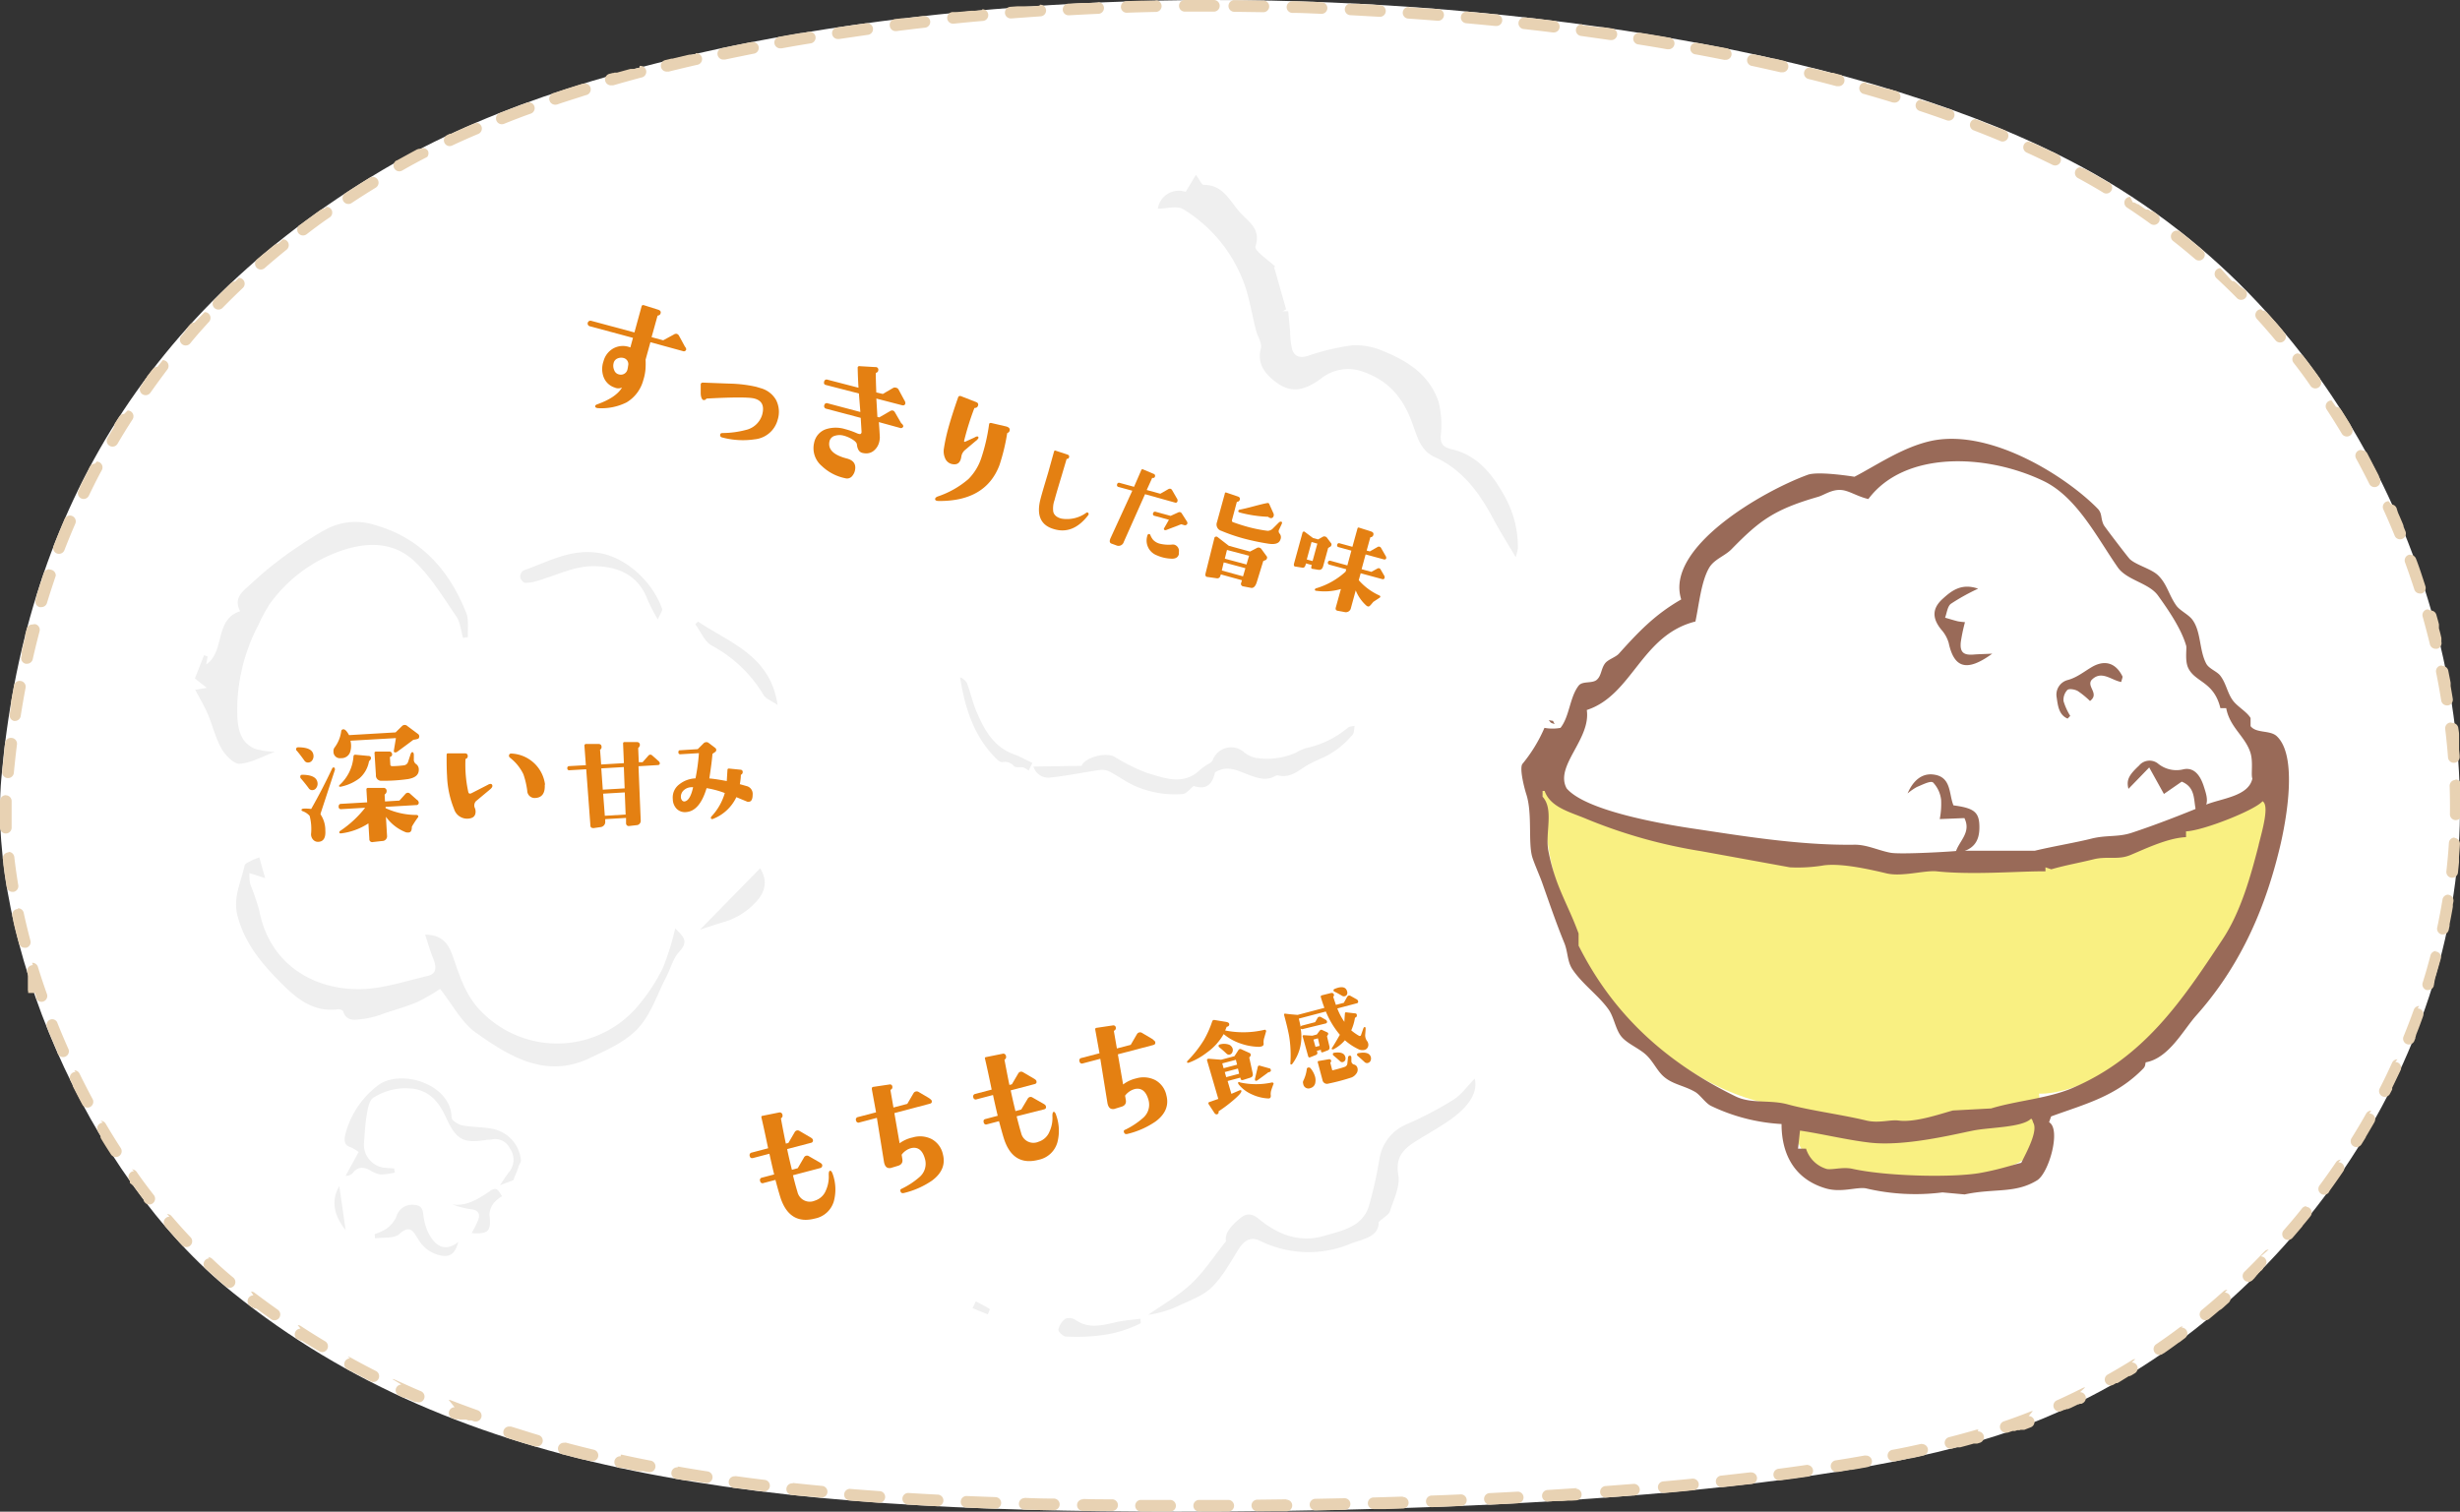<svg xmlns="http://www.w3.org/2000/svg" viewBox="0 0 423 260"><rect x="0" y="0" width="423" height="260" fill="#333333" stroke="none"/><defs><style>.cls-1{fill:#fff;}.cls-2{fill:#e8d2b3;}.cls-3{fill:#efefef;}.cls-3,.cls-6{fill-rule:evenodd;}.cls-4{fill:#e48012;}.cls-5{fill:#f9f082;}.cls-6{fill:#996a58;}</style></defs><g id="レイヤー_2" data-name="レイヤー 2"><g id="コンテンツ"><path class="cls-1" d="M.23,133.87c-2.4,27.16,14.33,68,39.87,88.51C79.21,253.85,130.62,260,202.58,260c42.52,0,111.14-2.1,144.55-14.38,43.83-16.12,73.76-59.75,75.75-101.79,1.83-38.53-17.94-89.62-64.79-115.06C321.48,8.88,261.2,0,208.73,0,159.55,0,102.39,8.19,67.9,28,24.22,53.08,4.09,90,.23,133.87Z"/><path class="cls-2" d="M208.73,0h-5a1,1,0,0,0,0,2h0l5,0a1,1,0,0,0,0-2Zm-10,.11H196.4l-2.66.08h0a1,1,0,0,0,0,2h0c1.66-.06,3.32-.1,5-.14a1,1,0,0,0,0-2Zm-10,.33h0l-1.55.07H186l-2.29.12a1,1,0,0,0,.06,2h.06c1.66-.09,3.32-.18,5-.25a1,1,0,0,0,0-2Zm-10,.55h-.06l-1.24.09H175l-1.24.09a1,1,0,0,0,.08,2h.07l5-.36a1,1,0,0,0-.07-2Zm-9.94.77h-.09l-1.09.09h0l-.13,0H167l-2.31.22h-.57l-.3,0a1,1,0,0,0,.1,2h.1c1.65-.17,3.3-.33,5-.47a1,1,0,0,0,.91-1.09,1,1,0,0,0-1-.91Zm-9.93,1h-.11l-3.3.39h-.29l-.13,0h0l-1.23.15A1,1,0,0,0,153,4.47a1,1,0,0,0,1,.88h.13c1.64-.21,3.29-.4,4.94-.59a1,1,0,0,0,.88-1.1,1,1,0,0,0-1-.89ZM149.05,4h-.14L144,4.71a1,1,0,0,0,.15,2h.15L149.18,6a1,1,0,0,0-.13-2Zm-9.86,1.49H139l-1.11.19h-.21c-1.21.2-2.41.41-3.61.63a1,1,0,0,0,.17,2h.18c1.61-.29,3.26-.58,4.9-.84a1,1,0,0,0-.16-2Zm-9.82,1.75-.18,0c-1.65.32-3.29.65-4.92,1a1,1,0,0,0,.21,2,.75.75,0,0,0,.21,0c1.6-.34,3.24-.67,4.87-1a1,1,0,0,0-.19-2Zm-9.75,2.06-.22,0L119,9.4h0l-.07,0h-.41l-2.91.69h-.19l-.9.22a1,1,0,0,0,.24,2,1,1,0,0,0,.24,0c1.58-.39,3.21-.78,4.83-1.15a1,1,0,0,0-.22-2Zm-9.68,2.38a1.07,1.07,0,0,0-.25,0l-.65.17h-.27l-.15,0h0l-.07,0h0l-.07,0h0l-.06,0h0l-2.33.64h0l-.06,0h-.35l-.23.07h0l-.06,0h0l-.07,0h0l-.41.11a1,1,0,0,0,.28,2l.28,0c1.56-.45,3.17-.9,4.78-1.33a1,1,0,0,0-.26-2Zm-9.57,2.75a.92.92,0,0,0-.29,0q-2.42.75-4.77,1.54A1,1,0,0,0,95.63,18,1.13,1.13,0,0,0,96,17.9c1.54-.52,3.12-1,4.72-1.53a1,1,0,0,0-.3-2Zm-9.43,3.17a1,1,0,0,0-.34.06q-2.38.87-4.69,1.78a1,1,0,0,0-.55,1.3,1,1,0,0,0,.93.63,1.21,1.21,0,0,0,.37-.07c1.5-.6,3-1.19,4.62-1.76a1,1,0,0,0-.34-1.94ZM81.7,21.25a1,1,0,0,0-.4.09c-1.25.54-2.49,1.09-3.71,1.66h0l-.06,0h0l-.05,0h0l-.06,0h-.06l0,0h0l0,0h0l-.47.23a1,1,0,0,0,.43,1.9,1,1,0,0,0,.43-.1c1.45-.68,3-1.37,4.5-2a1,1,0,0,0-.4-1.92Zm-9,4.25a1,1,0,0,0-.45.11h0l-.06,0h0l-.05,0h0l0,0h0l-.07,0h0l-.06,0h0l-.06,0h0l-.13.06h0l-.06,0h0l-.2.11h0c-1,.54-2,1.09-3,1.64h0l-.2.11h0l0,0h0l-.13.07h0l0,0h0l-.06,0h0a1,1,0,0,0-.37,1.37,1,1,0,0,0,.86.5,1,1,0,0,0,.5-.14c1.38-.79,2.83-1.58,4.3-2.34A1,1,0,0,0,73.61,26a1,1,0,0,0-.89-.54ZM64.1,30.42a1,1,0,0,0-.52.14q-2.14,1.32-4.23,2.69a1,1,0,0,0,1.11,1.67c1.36-.9,2.76-1.79,4.16-2.65a1,1,0,0,0-.52-1.85Zm-8.3,5.46a1,1,0,0,0-.57.18l0,0h0l0,0h0l-.05,0h0c-1.23.87-2.43,1.75-3.62,2.64h0l0,0,0,0,0,0,0,0h0l0,0h0l-.06,0a1,1,0,0,0-.19,1.4,1,1,0,0,0,.79.4,1.06,1.06,0,0,0,.61-.2c1.29-1,2.63-2,4-2.92a1,1,0,0,0,.24-1.39,1,1,0,0,0-.82-.42Zm-7.92,6a1,1,0,0,0-.63.23h0l0,0h0l0,0h0l0,0,0,0,0,0,0,0h0l-.09.08h0l0,0h0l-.05,0h0l0,0h0l-1.4,1.16h0l-.24.21h0l0,0,0,0,0,0,0,0,0,0,0,0h0l0,0h0l-.05,0h0l-.05.05h0l0,0h0l0,0h0l-1.18,1a1,1,0,0,0-.09,1.41,1,1,0,0,0,1.41.09c1.22-1.07,2.49-2.13,3.77-3.17a1,1,0,0,0-.64-1.78Zm-7.46,6.54a1,1,0,0,0-.69.27l-.79.76h0c0,.05-.11.1-.16.16h0l0,0h0l0,0h0l0,0h0l-.06.06h0l0,0h0l0,0,0,0,0,0,0,0,0,0,0,0,0,0,0,0,0,0,0,0,0,0,0,0,0,0,0,0h0l-.18.18h0l0,0h0c-.57.56-1.14,1.13-1.69,1.69a1,1,0,0,0,0,1.41,1,1,0,0,0,1.42,0c1.14-1.16,2.32-2.32,3.51-3.45a1,1,0,0,0,0-1.41,1,1,0,0,0-.73-.31Zm-7,7.07a1,1,0,0,0-.74.33h0l0,0-.05.06,0,0,0,0,0,0,0,0v0l0,0h0l-.07.08h0l0,0,0,0,0,0v0l0,0,0,0-.1.11,0,0,0,0,0,0,0,0,0,0,0,0h0l-.06.07,0,0,0,0,0,0,0,0,0,0,0,0,0,0,0,0,0,0,0,0,0,0,0,0,0,0,0,0,0,0h0l0,0v0l0,0,0,0,0,0v0l0,0h0l-.05.06h0l-.05.06h0l0,0h0l0,.05h0l-.1.11h0l0,.05h0l-.05,0h0l-.1.11h0l0,.06h0l0,0h0l0,.06h0l-.05.06h0l0,.05,0,0,0,0h0l0,0v0l-.05,0v0l0,0,0,0,0,0,0,0,0,0,0,0v0l-.11.12h0l0,.05h0l-.68.81a1,1,0,0,0,.13,1.4,1,1,0,0,0,.64.23,1,1,0,0,0,.77-.35c1-1.25,2.13-2.5,3.23-3.71a1,1,0,0,0-.74-1.68Zm-6.36,7.61a1,1,0,0,0-.79.38c-.27.34-.53.69-.78,1h0l-.11.15h0l0,0v0l0,0v0l0,0,0,0,0,0,0,0,0,0,0,0,0,0,0,0h0l-.05.06h0l0,0v0l0,0v0l-.09.11h0l0,0h0l0,.06h0c0,.07-.09.13-.13.19h0l-.05.06h0l-.14.19h0l0,.06h0c0,.07-.09.13-.13.19h0l0,0h0l-.09.12h0l0,0h0l0,0h0l-.09.12v0l0,0,0,0,0,0,0,0,0,0,0,.06,0,0,0,0,0,0,0,0h0l-.39.55a1,1,0,0,0,.24,1.39,1,1,0,0,0,.58.18,1,1,0,0,0,.82-.42c.94-1.33,1.92-2.67,2.92-4a1,1,0,0,0-.19-1.4,1,1,0,0,0-.6-.21Zm-5.72,8.1a1,1,0,0,0-.84.46q-.43.64-.84,1.32h0l0,.06h0l0,.06h0l0,.07h0l0,0,0,0,0,.05,0,0,0,0v0l0,.06v0l0,0v0l0,0,0,0,0,0,0,.06v0l0,0,0,0,0,0v0l-.08.13v0l0,0h0l0,0h0l-.1.15h0l0,.05h0q-.51.83-1,1.65a1,1,0,0,0,.36,1.36,1,1,0,0,0,1.37-.35c.82-1.41,1.69-2.82,2.58-4.19a1,1,0,0,0-.84-1.54Zm-5,8.54a1,1,0,0,0-.88.53l-.06.11h0l0,0h0l-.07.14,0,0v0l0,0v0l-.06.13h0l0,.06h0c-.52,1-1,2-1.52,3h0l0,.07h0l0,.06v0l0,0,0,0v0l0,0h0l-.27.55a1,1,0,0,0,.47,1.33,1.12,1.12,0,0,0,.43.1,1,1,0,0,0,.9-.57c.71-1.47,1.46-3,2.23-4.39a1,1,0,0,0-.88-1.47Zm-4.31,8.93a1,1,0,0,0-.92.61c-.66,1.52-1.29,3.07-1.9,4.62a1,1,0,0,0,.58,1.3,1.09,1.09,0,0,0,.36.06,1,1,0,0,0,.93-.64c.59-1.52,1.22-3.06,1.87-4.55a1,1,0,0,0-.52-1.31,1,1,0,0,0-.4-.09ZM8.46,97.91a1,1,0,0,0-.94.68c-.12.34-.24.68-.35,1h0l0,.06h0l0,.06h0l0,.07v.06l0,0V100H7l0,.16H7l0,0H7l-.69,2.17h0l-.07.22v0l0,0v.07l0,.06h0l0,.06v0l0,.06h0l-.12.38a1,1,0,0,0,.67,1.24,1,1,0,0,0,.29,0,1,1,0,0,0,1-.72c.47-1.57,1-3.14,1.51-4.68A1,1,0,0,0,8.79,98a1,1,0,0,0-.33-.06Zm-2.87,9.5a1,1,0,0,0-1,.75c-.09.32-.17.65-.26,1v.2l0,.07v.14h0c-.21.84-.42,1.68-.61,2.53h0l0,0h0v.07l0,.09v.19l0,.07h0v.07h0l0,.07h0c0,.1,0,.2-.07.31a1,1,0,0,0,.76,1.19.78.78,0,0,0,.22,0,1,1,0,0,0,1-.78c.36-1.61.76-3.22,1.17-4.79a1,1,0,0,0-.71-1.23,1.15,1.15,0,0,0-.26,0ZM3.41,117.1a1,1,0,0,0-1,.81c-.18,1-.35,1.94-.52,2.92h0l0,.15h0v.49h0c-.08.45-.15.91-.22,1.36A1,1,0,0,0,2.4,124h.16a1,1,0,0,0,1-.84c.25-1.63.54-3.27.84-4.87a1,1,0,0,0-.8-1.16.55.55,0,0,0-.18,0Zm-1.54,9.81a1,1,0,0,0-1,.88c-.05.46-.11.92-.16,1.39h0v.07h0v.07h0v.26h0c-.12,1.05-.23,2.1-.33,3.16a1,1,0,0,0,.9,1.09h.1a1,1,0,0,0,1-.9c.16-1.65.34-3.3.54-4.91A1,1,0,0,0,2,126.92ZM1,136.77a1,1,0,0,0-1,1c0,1,0,2,0,3.07H0v0H0v0H0V141H0v0H0v0H0v.13H0v0H0v.12H0v0H0v0H0v0H0v0H0c0,.39,0,.78,0,1.17a1,1,0,0,0,1,.94h0a1,1,0,0,0,1-1C2,141,2,139.36,2,137.79a1,1,0,0,0-1-1Zm.47,9.85H1.38a1,1,0,0,0-.89,1.11l.09.76h0v.13h0v.09h0v0h0v0h0c.16,1.28.35,2.56.57,3.86a1,1,0,0,0,1,.83h.17a1,1,0,0,0,.82-1.15c-.27-1.63-.5-3.26-.68-4.84a1,1,0,0,0-1-.89Zm1.62,9.75a.76.76,0,0,0-.21,0,1,1,0,0,0-.77,1.18c.06.24.11.47.16.7h0v0h0v0h0v.11h0v0h0c.29,1.3.61,2.6,1,3.91a1,1,0,0,0,1,.74,1.07,1.07,0,0,0,.25,0,1,1,0,0,0,.71-1.23c-.42-1.59-.81-3.2-1.15-4.77a1,1,0,0,0-1-.79ZM5.65,166a1,1,0,0,0-.3.05,1,1,0,0,0-.65,1.25l.09.3h0l0,.14h0l0,.07h0l0,.07h0l0,.07h0l0,.06v0l0,.06v.09l0,.06v.17l0,0v.15l0,0v.15l0,0V169l0,.06v.09l0,.06v.09l0,.05v.11l0,0v0l0,0v0l0,.05v0l0,.06v0l0,0v0l0,.06h0l0,.06h0l0,.07h0l0,.07h0l0,.06v0l0,.06h0l0,.06h0l0,.07h0l0,.07h0l0,.07h0l0,.15h0l.05.14h0l0,.14h0l0,.14H6c.06.17.12.34.19.51h0l0,.14h0l0,.08h0l0,.06h0l0,.07h0a1,1,0,0,0,.94.66,1,1,0,0,0,.33-.06,1,1,0,0,0,.61-1.28c-.55-1.54-1.07-3.11-1.55-4.66a1,1,0,0,0-1-.71ZM9,175.3a1,1,0,0,0-.37.07,1,1,0,0,0-.56,1.3c.53,1.31,1.08,2.63,1.65,3.93h0l.06.14h0l.06.14h0l0,.14h0l.06.12v0l0,0v0l0,0a1,1,0,1,0,1.82-.81c-.66-1.5-1.3-3-1.91-4.54A1,1,0,0,0,9,175.3Zm4,9.07a1,1,0,0,0-.44.1,1,1,0,0,0-.46,1.33l.4.81v0l0,0h0l0,.06,0,0v0l0,0v0l0,0v0l0,.06h0l0,.06h0c.54,1.07,1.09,2.13,1.66,3.19a1,1,0,0,0,1.76-.95c-.77-1.44-1.53-2.91-2.25-4.38a1,1,0,0,0-.9-.56Zm4.7,8.73a1,1,0,0,0-.5.14,1,1,0,0,0-.36,1.37l.39.64h0l.07.12v0l0,0,0,0,0,0v0l0,0,0,.05v0l0,0v0l0,.05h0l0,.05v0l0,.06h0l0,.06h0l0,.06h0c.58,1,1.17,1.91,1.78,2.85a1,1,0,0,0,.84.46,1.06,1.06,0,0,0,.54-.16,1,1,0,0,0,.3-1.39c-.88-1.36-1.75-2.77-2.58-4.18a1,1,0,0,0-.87-.5Zm5.38,8.33a.93.93,0,0,0-.57.19,1,1,0,0,0-.24,1.39v0h0l.06.07h0l0,0h0l0,.06v0l0,0v0l0,0,0,0,0,0,0,0,0,0,0,0,0,0,0,.05v0l0,0,0,0,0,.05h0l0,.05h0l0,.06h0l0,.05h0l0,.06h0L23,204h0l0,.06h0c.54.74,1.08,1.47,1.63,2.19h0l.09.12h0l0,.05h0l0,.05h0l0,.05,0,0,0,0v0l0,0,0,0,0,0,0,.06h0l0,0h0l.12.15a1,1,0,1,0,1.58-1.22c-1-1.28-2-2.61-2.92-3.95a1,1,0,0,0-.82-.43Zm6.07,7.83a1,1,0,0,0-.64.24,1,1,0,0,0-.12,1.41l.12.14,0,0,0,0,0,0,0,0,0,.05h0l.05,0h0c.67.77,1.34,1.53,2,2.28h0l.05,0h0l0,0h0l0,0,0,0,0,0,0,0,0,0,0,.05h0l.71.76a1,1,0,0,0,.72.31,1,1,0,0,0,.73-1.69c-1.1-1.16-2.2-2.39-3.27-3.64a1,1,0,0,0-.77-.35ZM36,216.44a1,1,0,0,0-.69,1.72l.75.7h0l0,0h0l0,0h0v0l0,0h0l0,0h0l0,0h0l0,0h0a.52.52,0,0,1,.11.1h0c.88.8,1.76,1.57,2.66,2.32a1,1,0,0,0,.64.23,1,1,0,0,0,.64-1.77c-1.22-1-2.45-2.11-3.64-3.24a1,1,0,0,0-.69-.27Zm7.57,6.36a1,1,0,0,0-.61,1.79l.38.29h0l.06,0h0l.05,0h0l0,0h0l0,0h0l.05,0h0l0,0h0l0,0h0l.25.19h0l.06,0h0l.06,0h0l.05,0h0l0,0h0l.06,0h0l.06,0h0l.05,0h0c.83.62,1.68,1.23,2.53,1.83a.93.93,0,0,0,.57.19,1,1,0,0,0,.82-.43,1,1,0,0,0-.24-1.39c-1.34-.94-2.67-1.92-4-2.92a1,1,0,0,0-.61-.2Zm8.11,5.72a1,1,0,0,0-.84.46,1,1,0,0,0,.29,1.38l0,0h0l.06,0h0l.06,0h0l.06,0h0l0,0h0l0,0h0l.35.23h0l.05,0h0l0,0h0l0,0h0l.06,0h0l.05,0h0l.06,0h0c1,.63,2,1.24,3,1.83h0l0,0h0l0,0h0l0,0,0,0h0a1.06,1.06,0,0,0,.51.14,1,1,0,0,0,.86-.49,1,1,0,0,0-.34-1.37c-1.4-.84-2.81-1.72-4.18-2.62a1,1,0,0,0-.54-.16Zm8.5,5.12a1,1,0,0,0-.48,1.87l.48.27h0l.06,0,0,0,0,0h0l0,0,0,0,0,0,0,0h0l0,0h0l0,0h0l.05,0h0c1.13.62,2.28,1.22,3.44,1.81a1,1,0,0,0,.45.11,1,1,0,0,0,.45-1.9c-1.46-.74-2.93-1.52-4.35-2.31a1.07,1.07,0,0,0-.49-.12Zm8.85,4.5a1,1,0,0,0-.43,1.9l.84.39h0l.06,0h0l0,0,0,0h0l0,0,0,0h0l0,0h0l0,0h0l0,0,0,0h0l0,0h0l0,0h0l0,0h0l.07,0h0l.07,0h0l0,0h0l0,0h0l0,0h0l0,0h0l0,0,0,0h0l0,0h0l0,0h0l0,0h0l.05,0h0l.06,0h0c.52.24,1.06.47,1.59.7h0l.06,0h0l0,0h0l0,0h0l0,0h.07l0,0h0l.06,0h0l.07,0a1,1,0,0,0,.4.08,1,1,0,0,0,.92-.61,1,1,0,0,0-.53-1.31c-1.52-.64-3-1.32-4.51-2a1,1,0,0,0-.42-.09Zm9.14,3.9a1,1,0,0,0-.36,1.93h0l.06,0h0l.06,0h0l.36.14h0l.06,0h0l.06,0h0l0,0h.1l0,0h0l0,0h0l0,0h.1l0,0h0l0,0h.07l0,0h.08l0,0h.07l0,0h.07l0,0,.17.06h0l0,0h0l0,0h.09l0,0h0l0,0H80l0,0h0l0,0h0l0,0h0l0,0h.1l0,0h0l0,0h0l0,0h0l.05,0h0l.4.14h0l.06,0h0l0,0h0l0,0h0l0,0h.1l0,0h0l0,0h.11l0,0h.07l0,0h.1l0,0h0l0,0h0l.06,0h0l.37.13a1,1,0,0,0,.33.06,1,1,0,0,0,1-.67,1,1,0,0,0-.61-1.27c-1.56-.56-3.11-1.13-4.63-1.72a.92.92,0,0,0-.36-.07Zm9.36,3.32a1,1,0,0,0-.3,1.95c1.57.51,3.17,1,4.78,1.48a1.35,1.35,0,0,0,.28,0,1,1,0,0,0,1-.72,1,1,0,0,0-.68-1.24c-1.59-.47-3.18-1-4.73-1.46a1.12,1.12,0,0,0-.31,0Zm9.55,2.8a1,1,0,0,0-.26,2l1.74.45,1.87.47h0l0,0h.19l1,.24a.91.91,0,0,0,.23,0,1,1,0,0,0,1-.77,1,1,0,0,0-.74-1.2c-1.61-.39-3.23-.8-4.8-1.22a1.07,1.07,0,0,0-.25,0Zm9.67,2.32a1,1,0,0,0-.21,2h0l.06,0h.17l.06,0h.09l.07,0h0l2.74.57h.82l.07,0h0l.81.16h.18a1,1,0,0,0,.19-2c-1.63-.31-3.26-.65-4.85-1a.83.83,0,0,0-.22,0Zm9.78,1.9a1,1,0,0,0-.17,2l1.62.28h.76l2.55.41h.15a1,1,0,0,0,.16-2c-1.65-.26-3.3-.53-4.9-.81l-.17,0Zm9.84,1.54a1,1,0,0,0-.13,2l.76.1h.3c1.29.18,2.59.35,3.91.51h.11a1,1,0,0,0,.12-2c-1.66-.2-3.32-.42-4.93-.64Zm9.9,1.21a1,1,0,0,0-.1,2l1.84.19h.39l1.65.17h.23l.86.08h.09a1,1,0,0,0,.1-2c-1.67-.16-3.31-.32-4.95-.5Zm9.93.95a1,1,0,0,0-.09,2c1.65.14,3.32.27,5,.39h.06a1,1,0,0,0,.07-2c-1.66-.12-3.32-.24-5-.38Zm10,.71a1,1,0,0,0-.06,2l5,.28h.05a1,1,0,0,0,.06-2c-1.68-.08-3.33-.18-5-.28Zm10,.52a1,1,0,0,0-1,.95,1,1,0,0,0,.95,1.05l3.52.14h.15l1.33.05h0a1,1,0,0,0,1-1,1,1,0,0,0-1-1l-5-.19Zm10,.35a1,1,0,0,0,0,2l3.51.09h.07l1.43,0h0a1,1,0,0,0,0-2q-2.5,0-5-.12Zm10,.22a1,1,0,0,0-1,1,1,1,0,0,0,1,1l2,0h.13l2.9,0h0a1,1,0,0,0,0-2c-1.68,0-3.34,0-5-.06Zm10,.1a1,1,0,1,0,0,2l5,0h0a1,1,0,0,0,0-2l-5,0Zm15,0h0l-5,0a1,1,0,0,0-1,1,1,1,0,0,0,1,1h5a1,1,0,0,0,1-1,1,1,0,0,0-1-1Zm10-.1h0l-5,.06a1,1,0,0,0,0,2h0l2.52,0,2.48,0a1,1,0,0,0,1-1,1,1,0,0,0-1-1Zm10-.19h0l-5,.1a1,1,0,0,0,0,2h0l5-.1a1,1,0,0,0,0-2Zm10-.28h0l-5,.15a1,1,0,0,0,0,2h0l1.18,0h.91l2.92-.09a1,1,0,0,0,0-2Zm10-.38h0c-1.66.08-3.33.14-5,.2a1,1,0,0,0-1,1,1,1,0,0,0,1,1h0l5-.2a1,1,0,0,0,0-2Zm10-.48h-.06l-5,.26a1,1,0,0,0-.95,1,1,1,0,0,0,1,1h0l2.33-.12h.25l2.33-.13H261a1,1,0,0,0-.05-2Zm10-.6h-.07l-5,.32a1,1,0,0,0,.06,2H266l1.45-.09h1.11l1.09-.07h.57l.77-.05a1,1,0,0,0-.06-2Zm10-.74h-.09l-5,.38a1,1,0,0,0,.07,2H276l4.67-.36h0l.13,0H281a1,1,0,0,0-.08-2Zm9.94-.89h-.1c-1.65.17-3.3.32-5,.47a1,1,0,0,0,.09,2h.08c1.67-.14,3.34-.3,5-.47a1,1,0,0,0,.89-1.09,1,1,0,0,0-1-.9Zm9.92-1.08h-.12l-4.95.56a1,1,0,0,0,.11,2h.11l4.25-.48h.11l.61-.07a1,1,0,0,0-.12-2Zm9.89-1.3h-.15c-1.6.23-3.25.46-4.92.68a1,1,0,0,0,.13,2h.13l1.79-.24H308l2.83-.4a1,1,0,0,0-.15-2Zm9.84-1.59a.55.55,0,0,0-.18,0c-1.58.28-3.23.56-4.89.82a1,1,0,0,0,.16,2h.16l2.16-.36h.19q1.31-.21,2.58-.45a1,1,0,0,0-.18-2Zm9.76-2-.22,0c-1.56.35-3.19.7-4.85,1a1,1,0,0,0,.2,2l.19,0c.89-.18,1.79-.36,2.66-.55h.2c.69-.15,1.37-.29,2-.45a1,1,0,0,0,.76-1.19,1,1,0,0,0-1-.78Zm9.63-2.46a1.35,1.35,0,0,0-.28,0c-1.51.44-3.11.88-4.76,1.3a1,1,0,0,0-.72,1.21,1,1,0,0,0,1,.76l.24,0,.83-.22h0l.11,0h.33l.11,0h0c.79-.21,1.57-.42,2.33-.64h0l.1,0h.26l0,0h.06l.06,0h0l.11,0h0l.46-.14a1,1,0,0,0,.68-1.24,1,1,0,0,0-1-.72Zm9.37-3.19a1,1,0,0,0-.37.07c-.81.32-1.62.63-2.44.93s-1.42.51-2.16.76a1,1,0,0,0,.33,1.95,1.12,1.12,0,0,0,.31,0l.82-.28h0l.09,0h0l0,0H346l.09,0h0l.09,0h0l.09,0h0l0,0h.11l.09,0h0l.4-.14h0l.05,0h0l.09,0h.06l.07,0h0l0,0h0l.06,0h0l.08,0h0l.15-.06h0l.06,0h0l.06,0h0l.15,0h0l.07,0h0l.06,0h0l.05,0h0l.07,0h0l0,0h.07l0,0h0l.05,0h0l1.13-.44a1,1,0,0,0-.37-1.93Zm9-4.07a1,1,0,0,0-.45.11c-1.46.74-2.95,1.45-4.43,2.12a1,1,0,0,0,.41,1.91,1,1,0,0,0,.41-.09l.43-.19h0l.07,0h0l0,0h0l0,0h0l.06,0h0l.14-.07h0l.05,0h0l0,0h0l0,0h0l0,0h0l0,0,.16-.07h0l.05,0h0l.05,0h0l.05,0h0l.05,0h0l.3-.14h0l.06,0h0l1.34-.65h0l.06,0h0l.05,0h0l.23-.11h0l0,0h0l0,0,0,0h0l0,0,0,0h0l0,0,.06,0h0l.06,0h0l.05,0h0l.05,0h0l.06,0h0l.2-.11a1,1,0,0,0-.45-1.89Zm8.62-4.87a1,1,0,0,0-.52.15c-1.39.87-2.81,1.71-4.23,2.51a1,1,0,0,0,.5,1.87,1,1,0,0,0,.49-.13l.47-.27h0l.05,0h0l0,0h0l0,0,0,0,0,0,0,0h0l.07,0,0,0,0,0h0l.05,0h0l.05,0h0l.34-.2h0l1.62-1h0l.06,0h0l.05,0h0l.05,0h0l.15-.09h0l0,0,0,0,0,0,0,0,0,0,0,0h0l.06,0h0l.67-.41a1,1,0,0,0-.54-1.85Zm8.17-5.62a1,1,0,0,0-.6.21c-1.31,1-2.65,1.94-4,2.87a1,1,0,0,0-.25,1.39,1,1,0,0,0,.82.43,1,1,0,0,0,.56-.17h0l.15-.11h0l.05,0h0c.88-.61,1.75-1.23,2.61-1.87h0l.05,0h0l0,0,0,0,0,0,0,0h0l.12-.09h0l.87-.66a1,1,0,0,0,.2-1.4,1,1,0,0,0-.8-.4Zm7.66-6.29a1,1,0,0,0-.67.25c-1.22,1.09-2.47,2.17-3.73,3.21a1,1,0,0,0-.14,1.4,1,1,0,0,0,.78.37,1,1,0,0,0,.63-.23c.61-.5,1.2-1,1.8-1.51h0l.06,0h0l.05-.05h0l.11-.1h0l.05,0h0l0,0,0,0,0,0,0,0,0,0,0,0,0,0,.08-.06h0l0,0,0,0,0,0h0l0,0h0l0,0h0l.24-.21h0l.69-.62h0l.27-.24a1,1,0,0,0,.07-1.41,1,1,0,0,0-.74-.33Zm7.1-6.92a1,1,0,0,0-.72.32c-1.13,1.18-2.29,2.36-3.45,3.5a1,1,0,0,0,.69,1.72,1,1,0,0,0,.7-.29l0,0,0,0,0,0,0,0,0,0h0l.12-.12h0l0,0h0l0,0v0l0,0h0l0,0h0l.13-.13h0l0,0h0l0,0h0l0,0h0l.18-.18h0l0-.05h0l0,0h0c.07-.08.15-.15.23-.23h0l0,0h0l0-.05h0l.24-.23h0l0-.05h0l.27-.28h0l.32-.33h0l.05,0h0l.18-.19h0l0-.05h0l0,0h0l0,0v0l.12-.12h0l0,0,0,0,0,0,0,0,0,0,0,0,0,0,0,0,0,0,0-.05h0l0,0v0l0,0h0l0,0h0l0-.05h0c.08-.07.15-.15.22-.22h0l.05-.06a1,1,0,0,0,0-1.41,1,1,0,0,0-.69-.28Zm6.52-7.47a1,1,0,0,0-.78.37c-1,1.28-2.08,2.55-3.16,3.78a1,1,0,0,0,.1,1.41,1,1,0,0,0,.66.24,1,1,0,0,0,.75-.34c.51-.58,1-1.17,1.51-1.76h0l0,0h0l.21-.25h0l0-.05h0l.26-.31h0l0,0h0l.25-.3h0c.29-.35.58-.7.86-1.06a1,1,0,0,0-.15-1.4,1,1,0,0,0-.63-.22Zm5.89-8a1,1,0,0,0-.83.44c-.92,1.35-1.87,2.7-2.84,4a1,1,0,0,0,.21,1.39,1,1,0,0,0,.59.2,1,1,0,0,0,.81-.41h0l0,0h0l0,0,0,0,0-.05v0l0,0,0,0,0,0,0,0v0l0,0v0l0,0h0l.12-.16h0l0-.05h0l0,0h0c.81-1.11,1.59-2.23,2.36-3.36a1,1,0,0,0-.27-1.39,1,1,0,0,0-.56-.17Zm5.22-8.43a1,1,0,0,0-.87.51c-.8,1.42-1.65,2.84-2.51,4.23a1,1,0,0,0,.33,1.38,1,1,0,0,0,1.37-.32c.25-.4.5-.8.74-1.2h0l0-.05,0,0,0,0,0,0,0,0v0l0,0,.05-.09h0l0,0v0l0,0h0l1.34-2.29v0l0,0,0,0v0l0,0v0l.11-.2a1,1,0,0,0-.38-1.36,1,1,0,0,0-.49-.13Zm4.51-8.83a1,1,0,0,0-.91.58c-.68,1.48-1.4,3-2.14,4.43a1,1,0,0,0,.43,1.34,1,1,0,0,0,.46.11,1,1,0,0,0,.88-.54l.38-.73v0l0,0v0l0,0v0l0,0,0,0,0,0,0,0v0l0,0,0,0,0-.05v0l0-.06h0l0-.07h0l0-.07h0l0-.06h0q.74-1.52,1.44-3a1,1,0,0,0-.49-1.33,1.06,1.06,0,0,0-.42-.09Zm3.75-9.17a1,1,0,0,0-.94.66c-.55,1.53-1.14,3.07-1.76,4.59a1,1,0,0,0,.55,1.3,1,1,0,0,0,.37.07,1,1,0,0,0,.93-.61c.06-.16.13-.32.19-.47v0l0-.05v0l0,0v0l0-.05,0,0v0l0,0v0l0,0v0l0-.05h0l.06-.14h0l0-.06v0l0,0h0c0-.08.05-.15.08-.22h0l0-.07h0c.41-1,.81-2.09,1.18-3.14a1,1,0,0,0-.6-1.28,1,1,0,0,0-.34-.06Zm2.94-9.46a1,1,0,0,0-1,.74c-.41,1.57-.86,3.16-1.35,4.72a1,1,0,0,0,.66,1.25.79.79,0,0,0,.3,0,1,1,0,0,0,.95-.7h0l0-.08h0l.06-.22h0l0-.06h0l0-.07h0l.05-.14h0l0-.06v0l0-.05v0l0-.07h0l.05-.14v0l0-.06h0l0-.06h0l.05-.15h0l0-.07h0c.34-1.14.66-2.3,1-3.45a1,1,0,0,0-.72-1.22,1.07,1.07,0,0,0-.25,0Zm2.06-9.69a1,1,0,0,0-1,.84c-.26,1.6-.57,3.22-.91,4.82a1,1,0,0,0,.77,1.18.76.76,0,0,0,.21,0,1,1,0,0,0,1-.79l.15-.71h0v-.05h0v-.05h0v-.1l0-.05h0c.2-1,.39-2,.56-3h0v-.28h0c0-.21.07-.42.1-.63a1,1,0,0,0-.82-1.15Zm1.1-9.83a1,1,0,0,0-1,.93c-.1,1.62-.25,3.26-.43,4.88a1,1,0,0,0,.88,1.11h.11a1,1,0,0,0,1-.89c.06-.6.13-1.2.18-1.79h0v-.12h0v-.07h0v-.44h0v-.06h0v-.06h0v-.06h0v-.11h0c.06-.74.12-1.49.16-2.24a1,1,0,0,0-.94-1Zm.13-9.9h0a1,1,0,0,0-1,1c.05,1.64.07,3.3.05,4.91a1,1,0,0,0,1,1h0a1,1,0,0,0,1-1c0-1.64,0-3.31-.05-5a1,1,0,0,0-1-1Zm-.77-9.88h-.12a1,1,0,0,0-.87,1.12c.19,1.63.36,3.27.48,4.89a1,1,0,0,0,1,.92h.08a1,1,0,0,0,.92-1.07c0-.4-.07-.8-.1-1.2h0l0-.23h0v-.05h0l0-.16v-.07h0v-.05h0v-.11h0v-.13l0-.15v-1h0v-.07h0v-.14h0l0-.15h0v-.07h0l0-.23h0c0-.36-.08-.73-.13-1.09a1,1,0,0,0-1-.88Zm-1.57-9.8-.2,0a1,1,0,0,0-.79,1.18c.33,1.61.62,3.24.88,4.84a1,1,0,0,0,1,.84h.16a1,1,0,0,0,.83-1.14c-.12-.73-.24-1.46-.37-2.19h0V118l0-.14v-.21l0-.15h0v-.07h0c-.13-.69-.27-1.38-.41-2.08a1,1,0,0,0-1-.8Zm-2.34-9.64a.84.84,0,0,0-.27,0,1,1,0,0,0-.69,1.23c.44,1.58.86,3.18,1.25,4.77a1,1,0,0,0,1,.76,1,1,0,0,0,.24,0,1,1,0,0,0,.73-1.2l0-.2v-.19l0-.06h0l0-.07h0v-.14h0c-.11-.48-.23-1-.36-1.43h0l-.06-.23h0l0-.07h0V108h0v-.08l0-.07h0v-.26l0-.15h0l0-.06h0l0,0h0q-.21-.83-.45-1.65a1,1,0,0,0-1-.72Zm-3.05-9.44a1.07,1.07,0,0,0-.35.06,1,1,0,0,0-.59,1.28c.56,1.54,1.1,3.11,1.6,4.66a1,1,0,0,0,.95.69.84.84,0,0,0,.31,0,1,1,0,0,0,.64-1.26c-.51-1.57-1-3.15-1.62-4.72a1,1,0,0,0-.94-.66Zm-3.76-9.19a1,1,0,0,0-.41.09,1,1,0,0,0-.5,1.33c.68,1.48,1.33,3,1.95,4.52a1,1,0,0,0,.93.62,1,1,0,0,0,.37-.07,1,1,0,0,0,.55-1.31c-.11-.26-.21-.52-.32-.79h0l0-.06v0l0,0v0l0,0v-.06l-.06-.14v0l0,0h0l0,0h0l0-.06h0q-.45-1.08-.93-2.16h0l0-.06h0l-.1-.24h0l0,0v0l0,0v-.06l0,0v0l0,0h0l-.07-.14h0l0-.06h0l0-.06h0l-.07-.14a1,1,0,0,0-.91-.59ZM406,77.38a1,1,0,0,0-.48.13,1,1,0,0,0-.39,1.35c.78,1.44,1.55,2.9,2.28,4.37a1,1,0,0,0,.89.55,1,1,0,0,0,.9-1.44v0l0,0v0l0-.06h0c0-.09-.1-.18-.14-.27h0l0-.07h0l0-.07h0c-.66-1.3-1.34-2.59-2-3.88a1,1,0,0,0-.88-.52Zm-5.09-8.51a1,1,0,0,0-.84,1.55c.89,1.36,1.77,2.77,2.61,4.17a1,1,0,0,0,.86.49,1.06,1.06,0,0,0,.51-.14,1,1,0,0,0,.35-1.37l-.08-.14h0l0-.06h0l0,0v0l0,0,0,0,0,0,0,0v0l-.17-.28h0l0-.06h0c-.42-.69-.85-1.38-1.28-2.06h0l0,0h0l0,0h0l0,0h0l-.18-.29h0l0,0v0l0,0,0,0,0,0,0,0,0,0,0,0,0,0v0l-.1-.14v0l0,0,0,0,0,0,0,0,0,0,0,0,0,0,0,0,0,0,0,0,0,0v0l-.07-.11a1,1,0,0,0-.84-.45Zm-5.74-8.09a1,1,0,0,0-.61.21,1,1,0,0,0-.18,1.4c1,1.29,2,2.62,2.93,4a1,1,0,0,0,.81.42,1,1,0,0,0,.58-.18,1,1,0,0,0,.24-1.4h0l0-.05h0l0-.05h0q-1.41-2-2.89-3.89a1,1,0,0,0-.79-.39Zm-6.36-7.6a1,1,0,0,0-.74,1.67c1.09,1.2,2.18,2.45,3.23,3.71a1,1,0,0,0,.77.35,1,1,0,0,0,.76-1.64h0l-.22-.27h0l-.05-.05h0l0,0h0l0-.05h0l-.05-.06h0l-1-1.19h0l-.05,0h0l0-.05h0l-.38-.43h0l-.05,0h0l0-.05h0l0,0h0l-.05-.05h0l-1.19-1.32a1,1,0,0,0-.73-.32Zm-7-7.06a1,1,0,0,0-.73.31,1,1,0,0,0,.05,1.42c1.19,1.11,2.38,2.26,3.53,3.43a1,1,0,0,0,.71.29,1,1,0,0,0,.7-.28,1,1,0,0,0,0-1.42l0,0,0,0,0,0,0,0,0,0,0,0,0,0,0,0,0,0,0,0,0,0,0,0,0,0,0,0,0,0,0,0,0,0,0,0,0,0,0,0h0l-.05,0h0l-.17-.16h0l-.05-.05h0l-.05,0h0l0,0h0l0,0h0l0,0h0l0,0,0,0,0,0h0l0,0h0l-.05,0h0l-.05-.05h0l-.23-.22h0l-.05,0h0l0,0,0,0,0,0h0l0,0,0,0,0,0v0l0,0h0l0,0h0l0,0,0,0,0,0h0l-.05,0h0l-.11-.11h0l0,0,0,0,0,0,0,0,0,0,0,0,0,0,0,0,0,0,0,0,0,0,0,0,0,0,0,0,0,0,0,0,0,0,0,0,0,0,0,0,0,0,0,0h0l-.74-.69a1,1,0,0,0-.68-.26Zm-7.52-6.46a1,1,0,0,0-.78.38,1,1,0,0,0,.16,1.41c1.28,1,2.56,2.06,3.8,3.12a1,1,0,1,0,1.3-1.52q-1.89-1.62-3.86-3.18a1,1,0,0,0-.62-.21Zm-8-5.8a1,1,0,0,0-.56,1.83c1.37.9,2.73,1.84,4.05,2.8a1.05,1.05,0,0,0,.58.19,1,1,0,0,0,.82-.42,1,1,0,0,0-.23-1.39l-.78-.56h0l-.06,0h0l-.05,0h0l-.05,0h0l-.05,0h0l-.06,0h0l-.05,0,0,0,0,0h0l0,0,0,0,0,0-.06,0h0l-.38-.27h0l-.06,0h0l-.07,0h0l-.06,0h0l-.06,0h0l-.06,0h0l-.06,0h0l-.06-.05h0l-.06,0h0l-.26-.18h0l-1-.7h0l0,0,0,0h0l-.05,0h0l-.05,0h0l-.06,0h0l-.22-.14a1,1,0,0,0-.54-.16Zm-8.5-5.11a1,1,0,0,0-.48,1.88c1.43.78,2.87,1.6,4.26,2.44a1,1,0,1,0,1-1.71h0l0,0h0l-.06,0h0l0,0h0c-1.35-.8-2.72-1.59-4.12-2.35a1,1,0,0,0-.47-.12Zm-8.89-4.42a1,1,0,0,0-.41,1.91c1.52.69,3,1.4,4.46,2.12a1,1,0,0,0,.44.1,1,1,0,0,0,.45-1.89l-1-.5h0l0,0h0l0,0,0,0,0,0-.05,0h0l0,0h0l-.06,0h0c-1-.49-2.07-1-3.12-1.46a1.06,1.06,0,0,0-.42-.09Zm-9.16-3.85a1,1,0,0,0-.94.64,1,1,0,0,0,.58,1.3c1.55.6,3.1,1.22,4.59,1.84a.84.84,0,0,0,.38.08,1,1,0,0,0,.39-1.92l-1.19-.49h0l0,0h-.06l0,0h0l-.05,0h0l-.21-.08h0l-.07,0h0c-1-.39-1.93-.78-2.91-1.16a1.15,1.15,0,0,0-.36-.07Zm-9.37-3.35a1,1,0,0,0-.32,1.94c1.59.53,3.16,1.07,4.69,1.62a1,1,0,0,0,.34.06,1,1,0,0,0,.34-1.94l-.56-.2h0l-.06,0h0l-.05,0h0l0,0h-.06c-1.1-.39-2.21-.77-3.32-1.14h-.1l0,0h-.07l-.41-.14a1.1,1.1,0,0,0-.31,0Zm-9.52-2.95a1,1,0,0,0-.27,2c1.6.46,3.2.93,4.76,1.41a.93.93,0,0,0,.29.05,1,1,0,0,0,.3-2l-1.26-.38h-.14l0,0h-.09l-.06,0h0l-2.48-.74h0l-.06,0h0l-.06,0h0l0,0h-.14l-.06,0h0l-.3-.09a1.26,1.26,0,0,0-.28,0Zm-9.62-2.57a1,1,0,0,0-1,.76,1,1,0,0,0,.73,1.21c1.62.4,3.23.82,4.81,1.24a1.09,1.09,0,0,0,.26,0,1,1,0,0,0,.25-2l-1.12-.3h0l-.06,0h-.21l-.05,0h0l-.07,0h0c-1.1-.28-2.2-.57-3.31-.84a1,1,0,0,0-.24,0Zm-9.71-2.26a1,1,0,0,0-.21,2c1.63.35,3.26.72,4.85,1.08a.83.83,0,0,0,.22,0,1,1,0,0,0,.24-2l-1.51-.35H305l-.07,0h0l-3.2-.71-.21,0Zm-9.78-2a1,1,0,0,0-.18,2c1.64.3,3.28.62,4.88.94a.71.71,0,0,0,.2,0,1,1,0,0,0,.2-2L292,7.4l-.19,0Zm-9.82-1.7a1,1,0,0,0-.16,2c1.64.26,3.28.53,4.9.82h.18a1,1,0,0,0,.17-2c-1.64-.29-3.29-.56-4.94-.83Zm-9.87-1.46a1,1,0,0,0-.14,2l4.93.7H277a1,1,0,0,0,.15-2l-1.46-.21h0l-.14,0h0l-.15,0h0l-.14,0h0l-.14,0h0l-.14,0h0l-.15,0h0l-2-.27h-.28l-.13,0h0l-.15,0ZM262.16,3a1,1,0,0,0-.11,2c1.65.18,3.3.38,4.95.58h.12a1,1,0,0,0,.12-2c-1.65-.21-3.3-.4-5-.59Zm-9.92-1a1,1,0,0,0-.09,2l5,.47h.11a1,1,0,0,0,.1-2h-.16L252.33,2Zm-10-.8a1,1,0,0,0-.07,2c1.66.11,3.31.24,5,.37h.08a1,1,0,0,0,.08-2l-1.25-.1h-.56c-.92-.08-1.85-.14-2.77-.21h-.48Zm-10-.59a1,1,0,0,0-1,1,1,1,0,0,0,.95,1l5,.28h.06a1,1,0,0,0,.07-2L235.45.75h-.74L233.63.65h-.42l-.84,0Zm-10-.39a1,1,0,0,0,0,2c1.65,0,3.31.1,5,.16h0a1,1,0,0,0,1-1,1,1,0,0,0-1-1L225.88.31h-.32L222.38.2Zm-10-.19a1,1,0,0,0,0,2l5,.07h0a1,1,0,0,0,0-2l-5-.07Z"/><path class="cls-1" d="M265.11,136.11s4-11,6-14,14-14.5,17-16,4-9,6.5-12,14-12.5,19-11.5,8-.5,8-.5-3-1,5-2.5,15-3,21,.5,11.93,4.82,13,7.59.88,8.64,3.46,10,3.26-.2,6.92,4.84,3.52,6.25,4.84,8.65,4.82,6.39,8.82,12.39,7.5,8,7.5,13.5-1,17-15.5,34.5-26,18.5-26,18.5,1,8-1.5,10.5-12.5,5.5-21.5,4-13.5-1-15.5-2-6-10.5-6-10.5-12-.5-25.5-14S265.1,143.12,265.11,136.11Z"/><path class="cls-3" d="M88.25,203l-2.29.86c.69-1,1.1-1.68,1.59-2.29a3.33,3.33,0,0,0,.1-4.08A2.78,2.78,0,0,0,84.46,196c-.31.05-.64,0-.95.09-3.9.59-5.08-.11-6.77-3.79-1.1-2.41-2.53-4.46-5.43-5a10.29,10.29,0,0,0-7.1,1.5c-.73.4-1,2-1.15,3-.28,1.55-.34,3.14-.47,4.71a4,4,0,0,0,3.77,4.36l1.43.11c0,.24.07.47.1.71a13.37,13.37,0,0,1-2.5.32,4.74,4.74,0,0,1-1.74-.72c-1.12-.59-2.11-.68-3,.47a1.51,1.51,0,0,1-1.22.48l2.24-4.1a6.81,6.81,0,0,0-1.33-.79c-1.14-.36-1.18-1.08-1-2.09a15.32,15.32,0,0,1,5.43-8.4c3.72-3.19,12.78-.6,12.89,5.38,0,.47,1.13,1.18,1.82,1.32,1.73.33,3.54.25,5.26.61a6.08,6.08,0,0,1,4.84,5.42c0,.28-.23.61-.36.91C89,201.27,88.65,202,88.25,203ZM64.49,213c1.43-.22,3.31.06,4.19-.75,1.95-1.8,2.46-.24,3.24.9A5.77,5.77,0,0,0,76.11,216c1.52.16,2.2-.61,2.7-2.39-1.91,1.54-3.37.91-4.37-.31a8.22,8.22,0,0,1-1.53-3.58c-.22-1.13,0-2.34-1.61-2.48a2.83,2.83,0,0,0-3.17,2.1,5.37,5.37,0,0,1-1.68,2,9,9,0,0,1-2,.92C64.44,212.51,64.47,212.73,64.49,213Zm19.82-8.16c-2,1.28-3.92,2.68-6.54,2.31a14.32,14.32,0,0,0,3.3.85c1.21.15,1.53.81,1.15,1.84a18.13,18.13,0,0,1-1.12,2.25c2.92.22,3.41-.35,3.06-3.22a3.58,3.58,0,0,1,.78-2,6.25,6.25,0,0,1,1.4-1.13C85.74,205,85.62,204,84.31,204.8Zm-26-.78c-1.35,2.3-1,4.89,1.12,7.52C59.07,209,58.72,206.57,58.34,204Z"/><path class="cls-3" d="M75.68,170.09a34.91,34.91,0,0,1-3.87,2.23c-1.8.77-3.71,1.31-5.58,1.92a16.69,16.69,0,0,1-3.64,1c-1.28.1-2.93.67-3.59-1.3-.07-.2-.61-.39-.9-.35-3.88.52-6.71-1.49-9.24-4-3.51-3.44-6.7-7.08-8-12-.86-3.17.58-5.87,1.21-8.74.08-.36.76-.6,1.2-.84a11.56,11.56,0,0,1,1.32-.54c.28,1,.61,2.19,1,3.56l-2.7-.86a9.09,9.09,0,0,0,.13,1.88,41.43,41.43,0,0,1,1.57,4.59c1.77,9.25,9.39,13.66,17.48,13.49,3.82-.08,7.63-1.38,11.42-2.26,1.73-.4,1.53-1.67,1-3s-.87-2.56-1.39-4.11c3.42,0,4.25,2.21,4.92,4.17,1.17,3.43,2.3,6.79,5.06,9.36a18.18,18.18,0,0,0,27.15-1.93,30.53,30.53,0,0,0,3.81-6,48.29,48.29,0,0,0,2.07-6.69c1.18,1.28,2.48,2.1.71,4-1.1,1.17-1.53,3-2.31,4.47-1.54,3-2.62,6.4-4.83,8.76s-5.34,3.69-8.27,5.09c-7.48,3.56-13.67-.2-19.42-4.26C79.43,176,77.91,172.91,75.68,170.09Z"/><path class="cls-3" d="M80.46,109.58c-.08-1.41.19-3-.3-4.19C77.22,98,72.29,92.48,64.39,90.28a10.71,10.71,0,0,0-8.39.8c-1.86,1-3.66,2.21-5.42,3.4-1.49,1-2.92,2.1-4.31,3.22s-2.47,2.15-3.69,3.24-2.33,2.18-1.29,4.19c-4.48,1.44-2.51,6.85-5.84,9.17.08-.46.17-.92.25-1.38l-.61-.23-1.58,4,2.05,1.62-2,.33c.7,1.32,1.53,2.69,2.16,4.15.85,2,1.33,4.17,2.39,6,.65,1.14,2.13,2.66,3.13,2.58,2-.16,3.95-1.3,5.92-2,0,0-.07-.28,0-.06a13.68,13.68,0,0,1-3.36-.53c-2.45-1.08-2.89-3.34-3-5.74a31.53,31.53,0,0,1,3.68-15.64,26.46,26.46,0,0,1,1.9-3.52,25.36,25.36,0,0,1,11.3-8.79c4.69-1.84,9.72-2.25,13.65,1.51,2.82,2.69,4.9,6.17,7.13,9.42.7,1,.79,2.46,1.16,3.7Z"/><path class="cls-3" d="M113.83,104.65c-1.73-4.78-6.27-8.73-10.62-9.5-5-.89-8.9,1.48-13.17,2.95a1.34,1.34,0,0,0-.59,1.15c.06.4.53,1,.86,1a6.57,6.57,0,0,0,2.13-.36c3.06-.87,6.08-2.41,9.16-2.5,4.13-.12,8.07,1.2,9.76,5.79a32.65,32.65,0,0,0,1.75,3.35C113.5,105.58,114,105,113.83,104.65Z"/><path class="cls-3" d="M119.56,107.38c.93,1.25,1.6,3,2.84,3.66a23.08,23.08,0,0,1,8.9,8.5c.4.68,1.39,1,2.41,1.72-1.25-8.55-8.24-10.67-13.68-14.35Z"/><path class="cls-3" d="M120.36,159.91c1.27-.42,2.71-.92,4.18-1.35a12,12,0,0,0,5.37-3.34c1.53-1.58,2.25-3.56.8-5.88Z"/><path class="cls-3" d="M203.37,136.57a17,17,0,0,1-8.17-1.37c-1.49-.64-2.81-1.65-4.25-2.4a3,3,0,0,0-1.72-.38c-2.82.39-5.62,1-8.45,1.29a2.68,2.68,0,0,1-3.08-1.86l8.3-.13c.43-1.34,4-2.43,5.64-1.56a31.64,31.64,0,0,0,5.59,2.78c3.08.91,6.34,2.26,9.24-.64a11.94,11.94,0,0,1,1.66-1.1,1.41,1.41,0,0,0,.43-.54,3.37,3.37,0,0,1,5.31-1.32,4.49,4.49,0,0,0,2,1,12.18,12.18,0,0,0,6.87-.84,9,9,0,0,1,1.86-.83,16.6,16.6,0,0,0,7.19-3.52c.26-.23.74-.21,1.12-.31a9.52,9.52,0,0,1-.16,1.21,1.32,1.32,0,0,1-.41.59,14.73,14.73,0,0,1-4.86,3.68c-.76.3-1.56.71-2.31,1.09-1.68.86-3,2.43-5.23,2a.93.93,0,0,0-.57,0c-1.58,1-3.24.38-4.65-.14-1.91-.71-3.66-1.74-5.79-.43-.54,2.29-1.64,3-3.68,2.35C204.6,135.7,204,136.52,203.37,136.57Zm-26.51-4c.2-.39.42-.85.67-1.35-1.13-.53-2.1-1.09-3.13-1.46-3.51-1.25-5.12-4.17-6.45-7.28-.69-1.6-1.06-3.32-1.68-5a2.47,2.47,0,0,0-1.19-1c.85,5.31,2.38,10.23,6.27,14.05.27.26.67.59,1,.56a2,2,0,0,1,2,.68c.26.31,1.06.11,1.6.22A3.83,3.83,0,0,1,176.86,132.53Z"/><path class="cls-3" d="M205.64,30.07c.55.73,1,1.74,1.35,1.73,3.28,0,4.4,2.62,6.1,4.59,1.5,1.74,3.8,2.86,2.79,6-.24.74,2.27,2.36,3.45,3.51h-.26c.69,2.42,1.39,4.86,2.08,7.3l-.63.34,1,0c.11,1.2.21,2.34.32,3.47a13.67,13.67,0,0,0,.37,3.16c.45,1.28,1.47,1.43,2.81,1a38.53,38.53,0,0,1,7.57-1.78,11.87,11.87,0,0,1,5.26,1c4.24,1.7,8,4.14,9.52,8.76a16.18,16.18,0,0,1,.37,5.74c-.08,1.5.45,2,1.82,2.37,4.44,1,7,4.21,9.11,8A17.8,17.8,0,0,1,261,94.33a8.45,8.45,0,0,1-.37,1.5c-1.38-2.34-2.7-4.41-3.85-6.57-2.39-4.49-5.27-8.47-10.09-10.65-2.65-1.2-3.11-4-4-6.24-1.6-4.19-4.11-7-8.4-8.47a7.46,7.46,0,0,0-7.16,1.23c-3.08,2.25-5.36,2.54-8.12.3-1.61-1.32-2.87-3-2.2-5.52.24-.89-.56-2-.83-3.08-.79-3-1.21-6.19-2.41-9A25,25,0,0,0,203.49,36c-1.1-.67-3-.1-4.4-.1A3.64,3.64,0,0,1,203.87,33Z"/><path class="cls-3" d="M210.82,213.48c-.32-1.35,1-2.8,2.5-4,.92-.72,1.82-.91,3.17.2,3.2,2.63,6.93,4.16,11.3,2.86,3.05-.9,6.37-1.5,7.55-4.95a71,71,0,0,0,1.87-8.35,7.75,7.75,0,0,1,4.71-5.89,61.79,61.79,0,0,0,7.94-4.16c1.43-.9,2.47-2.4,3.72-3.67.75,3.12-2.2,5.82-5.28,7.8-1.35.87-2.74,1.68-4.12,2.52-2.34,1.42-4.35,2.73-3.74,6.25.35,1.95-.78,4.2-1.44,6.25-.21.63-1.05,1-1.94,1.87.06,2.6-2.84,2.92-4.78,3.69a18.81,18.81,0,0,1-15.63-.49c-1.58-.76-2.7-.06-3.62,1.37-1.44,2.28-2.76,4.76-4.65,6.62-1.51,1.48-3.75,2.26-5.74,3.2a17.93,17.93,0,0,1-5.22,1.55c2.49-1.75,5.19-3.26,7.39-5.32S208.61,216.25,210.82,213.48Zm-14.71,13.34c-1.4.19-2.81.28-4.18.59-2.39.53-4.73,1.2-7-.39a1.93,1.93,0,0,0-1.74-.19,3.11,3.11,0,0,0-1.2,1.86c-.06.33.82,1.18,1.3,1.2,4.46.19,8.83-.21,12.88-2.32C196.13,227.32,196.12,227.07,196.11,226.82ZM167.23,225l2.63,1.07c.12-.32.39-.88.33-.92-.77-.49-1.59-.9-2.39-1.33Z"/><path class="cls-4" d="M118,60.08a.41.41,0,0,1-.57.31l-5.59-1.53-.83,3A14.44,14.44,0,0,1,111,63.4a8.39,8.39,0,0,1-.39,2,6.35,6.35,0,0,1-2.87,3.81,9.6,9.6,0,0,1-4.74,1c-.35,0-.57-.08-.64-.23s0-.32.34-.44c2.15-.77,3.58-1.73,4.26-2.89a1.49,1.49,0,0,1-1.28,0,3,3,0,0,1-1.9-1.83,4,4,0,0,1,0-2.7,3.53,3.53,0,0,1,1.77-2.24,3.41,3.41,0,0,1,2.84-.12l.45-1.65-7.44-2a.48.48,0,1,1,.26-.93l7.43,2,1.23-4.48c.06-.21.2-.27.42-.2l2.41.76c.39.12.54.34.43.65a.46.46,0,0,1-.41.35.17.17,0,0,0-.13.14l-1,3.59,2,.54,1.84-1a.67.67,0,0,1,.5-.11.68.68,0,0,1,.39.35l1,1.84A.89.89,0,0,1,118,60.08Zm-10,2.85a1.09,1.09,0,0,0-.75-1.35,1.61,1.61,0,0,0-1.06.07,1.12,1.12,0,0,0-.67.77,1.81,1.81,0,0,0,.08,1.21,1.13,1.13,0,0,0,.88.78,1.16,1.16,0,0,0,1.43-.95A3.42,3.42,0,0,0,108,62.93Z"/><path class="cls-4" d="M133.73,72.17a4.55,4.55,0,0,1-3.94,3.39,13.85,13.85,0,0,1-5.58-.31c-.27-.06-.4-.21-.38-.45s.16-.31.42-.32a16.06,16.06,0,0,0,4-.53,3.81,3.81,0,0,0,2.8-2.59c.42-1.52,0-2.46-1.32-2.81-.86-.24-3.58-.25-8.18,0a.2.2,0,0,0-.09,0c-.06.18-.22.26-.46.26s-.49-.39-.51-1.16c0-.34,0-.83,0-1.49,0-.24.14-.36.41-.35l4.54.17a22.84,22.84,0,0,1,4.59.55l.79.24a4.34,4.34,0,0,1,2.61,2A4.48,4.48,0,0,1,133.73,72.17Z"/><path class="cls-4" d="M155.33,73.29a.41.41,0,0,1-.57.31l-3.64-1c.06.71.12,1.6.17,2.65a4,4,0,0,1-.13.86,2.77,2.77,0,0,1-.83,1.34,2,2,0,0,1-1.41.53,2.76,2.76,0,0,1-.66-.09c-.51-.14-.81-.6-.91-1.39,0-.33-.34-.67-.91-1a5.36,5.36,0,0,0-1.33-.56,2.65,2.65,0,0,0-1.5,0,1.28,1.28,0,0,0-1,1.07c-.24,1.33.78,2.28,3,2.85,1.11.29,1.58.92,1.43,1.9a2.21,2.21,0,0,1-.54,1.16,1.13,1.13,0,0,1-1.18.33,8.16,8.16,0,0,1-4-2.09,4,4,0,0,1-1.33-4,3.09,3.09,0,0,1,2.07-2.35,5.49,5.49,0,0,1,3.27,0,12.82,12.82,0,0,1,2,.7,1.71,1.71,0,0,0,.54.15c.15,0,.24-.12.28-.32,0,0-.05-.87-.15-2.47l-5.89-1.56a.45.45,0,0,1-.37-.61.42.42,0,0,1,.58-.33l5.62,1.49-.25-3.18-5.67-1.46c-.29-.07-.39-.26-.31-.57a.43.43,0,0,1,.6-.34l5.31,1.38c-.07-1.15-.12-2.28-.14-3.39a.28.28,0,0,1,.35-.32l2.71.16a.44.44,0,0,1,.48.54.45.45,0,0,1-.3.41.2.2,0,0,0-.13.2q0,.83.09,3.21l1.12.26,1.82-1.06a.69.69,0,0,1,.5,0,.59.59,0,0,1,.38.28l1,1.86a.92.92,0,0,1,.18.56c-.08.29-.28.38-.61.29l-4.38-1.14.18,3.16.32.08,1.85-1.07a.64.64,0,0,1,.49-.11.66.66,0,0,1,.37.34l1.07,1.85A.83.83,0,0,1,155.33,73.29Z"/><path class="cls-4" d="M173.62,74a.55.55,0,0,1-.37.46.13.13,0,0,0-.07.1A35,35,0,0,1,171.86,80q-2.36,6.21-10.39,6.17c-.42,0-.64-.09-.67-.28s.11-.37.45-.5a15.73,15.73,0,0,0,5.28-3,9.23,9.23,0,0,0,2.2-3.6,31.93,31.93,0,0,0,1.34-5.78c0-.22.18-.3.41-.25l2.58.6C173.49,73.5,173.67,73.71,173.62,74Zm-5.38,1.18a.32.32,0,0,1,0,.17,1.56,1.56,0,0,1-.49.52L166,77.35a1.84,1.84,0,0,0-.7,1.21c-.15,1-.64,1.41-1.47,1.28a1.64,1.64,0,0,1-1.31-1,3,3,0,0,1-.21-1.73,30.24,30.24,0,0,1,.77-3.53c.39-1.41.94-3.15,1.67-5.23.08-.23.25-.29.5-.21l2.56,1q.51.18.36.63a.53.53,0,0,1-.52.39.15.15,0,0,0-.12.07,47.61,47.61,0,0,0-1.75,5.59c0,.18,0,.22.26.12l1.5-.68Q168.14,74.9,168.24,75.2Z"/><path class="cls-4" d="M187.09,88.65c-1.68,2.17-3.61,3-5.77,2.38q-3.51-.94-2.41-5.18c.14-.56.35-1.28.61-2.17l.72-2.41,1-3.6q.06-.24.3-.15l2,.66c.26.09.36.25.28.48a.34.34,0,0,1-.34.27.07.07,0,0,0-.07,0l-.86,2.9c-.58,1.93-1,3.32-1.22,4.18a4.27,4.27,0,0,0-.22,2c.13.57.61,1,1.42,1.19a5.66,5.66,0,0,0,4.25-1,.25.25,0,0,1,.38.07A.33.33,0,0,1,187.09,88.65Z"/><path class="cls-4" d="M202.47,86.21a.31.31,0,0,1-.43.23L196.89,85l-3.65,8.2a.94.94,0,0,1-1.32.59l-.8-.29c-.27-.1-.35-.32-.26-.66a1.52,1.52,0,0,1,.09-.26l3.75-8.18-2.35-.64a.33.33,0,0,1-.26-.46.32.32,0,0,1,.45-.24l2.46.67,1.24-2.86a.21.21,0,0,1,.32-.13l1.8.76a.35.35,0,0,1,.23.48.31.31,0,0,1-.39.22.14.14,0,0,0-.08,0l-.94,2.08,2.34.64,1.38-.79a.51.51,0,0,1,.37-.06.49.49,0,0,1,.28.24l.8,1.39A.59.59,0,0,1,202.47,86.21ZM202.7,95a1.61,1.61,0,0,1,0,.35c-.15.53-.58.78-1.3.74a6.64,6.64,0,0,1-2.47-.57,2.72,2.72,0,0,1-1.68-3.25q.07-.41.3-.42t.3.3a3.12,3.12,0,0,0,.43.7,2.41,2.41,0,0,0,1.13.66,6.66,6.66,0,0,0,2,.17,1.59,1.59,0,0,1,.5,0A1.12,1.12,0,0,1,202.7,95ZM204.18,90a.42.42,0,0,1-.58.31l-.49-.14-2.6,1a.41.41,0,0,1-.22,0,.2.2,0,0,1-.15-.26.54.54,0,0,1,.07-.13L201,89.4l-2.45-.67a.32.32,0,0,1-.28-.44.34.34,0,0,1,.46-.26l2.56.7,1.27-.58a.55.55,0,0,1,.38-.06.5.5,0,0,1,.27.22l.79,1.24A.75.75,0,0,1,204.18,90Z"/><path class="cls-4" d="M217.66,96.31l-.44.19-1.11,3.61c-.23.75-.58,1.08-1,1l-1.35-.26a.41.41,0,0,1-.3-.19.35.35,0,0,1-.06-.34l.16-.52-3.63-1-.09.25a.53.53,0,0,1-.64.41l-1.54-.22c-.33,0-.45-.24-.37-.59l1.53-6.13a.25.25,0,0,1,.18-.2.49.49,0,0,1,.29,0l2,1.55,3.65,1,1.19-.62a.54.54,0,0,1,.43-.05.63.63,0,0,1,.36.26l.93,1.28a.38.38,0,0,1,0,.3A.43.43,0,0,1,217.66,96.31Zm2.49-3.46q-.33.93-2.07.66a40,40,0,0,1-4.38-.93A30.59,30.59,0,0,1,210,91.3a1.13,1.13,0,0,1-.74-1.49l1.35-4.91c0-.17.13-.23.25-.18l2,.68c.29.1.4.29.32.55a.45.45,0,0,1-.42.35.13.13,0,0,0-.1.09l-.8,3c-.07.22,0,.37.15.42.83.3,1.66.57,2.5.8a24.87,24.87,0,0,0,3.46.69,1.3,1.3,0,0,0,.84-.34l1.07-1.07c.17-.16.33-.21.48-.14s.1.21,0,.45l-.4.85a.61.61,0,0,0,.1.76A1,1,0,0,1,220.15,92.85Zm-6,4.88-3.73-1-.33,1.4,3.65,1Zm.63-2.14-3.8-1-.37,1.5,3.73,1ZM219,88.36a.73.73,0,0,1,0,.41.48.48,0,0,1-.27.31c-.19.1-.43,0-.71-.2a.27.27,0,0,0-.12,0,22.17,22.17,0,0,1-4.7-.72c-.22-.06-.31-.16-.27-.29a.27.27,0,0,1,.24-.21c.54-.1,1.33-.29,2.38-.57s1.84-.48,2.38-.57a.27.27,0,0,1,.33.2Z"/><path class="cls-4" d="M228.7,94.05l-.32.2-.86,3.12c-.13.48-.4.69-.79.64l-1-.16c-.22,0-.31-.16-.25-.36l.08-.31-1-.27-.08.29c-.09.32-.26.47-.52.44l-1.2-.19c-.25,0-.33-.22-.25-.52l1.46-5.32a.2.2,0,0,1,.15-.16.18.18,0,0,1,.2,0l1.44,1.08.89.25.86-.48a.51.51,0,0,1,.4,0,.5.5,0,0,1,.3.24l.71.94a.41.41,0,0,1,0,.33A.35.35,0,0,1,228.7,94.05Zm-3,2.45.82-3-1-.27-.82,3Zm11.52,6.31-1,.66c-.05,0-.21.22-.49.54s-.38.33-.54.29a.78.78,0,0,1-.28-.17,7,7,0,0,1-1.79-2.58l-.82,3a.89.89,0,0,1-1.14.71l-1.11-.2q-.49-.08-.36-.57l.88-3.18a9.87,9.87,0,0,1-4.19.31c-.15,0-.25-.06-.28-.12s0-.23.16-.3a12.88,12.88,0,0,0,5.12-2.88l.11-.41-2.95-.8a.35.35,0,0,1,.19-.67l2.95.81.69-2.54-2.19-.6a.31.31,0,0,1-.24-.43.3.3,0,0,1,.42-.23l2.19.6.87-3.15q.06-.22.27-.15l2.06.66q.54.17.39.63a.5.5,0,0,1-.44.36.1.1,0,0,0-.09.08L235,94.7l.55.14,1.31-.75a.43.43,0,0,1,.63.18l.75,1.31a.67.67,0,0,1,.13.42c-.06.2-.2.27-.43.21l-3.12-.85-.69,2.54,1.68.46,1-.55a.47.47,0,0,1,.35-.07.46.46,0,0,1,.26.24l.58,1a.51.51,0,0,1,.09.38.3.3,0,0,1-.43.24l-3.69-1-.33,1.19a10.37,10.37,0,0,0,3.55,2.63.24.24,0,0,1,.16.21A.23.23,0,0,1,237.22,102.81Z"/><path class="cls-4" d="M53.91,130a1.23,1.23,0,0,1-.23.78.83.83,0,0,1-.67.37.71.71,0,0,1-.67-.33q-.83-1.16-1.32-1.71a.27.27,0,0,1-.11-.2c0-.25.11-.38.38-.38C53,128.55,53.85,129,53.91,130Zm.7,4.75a1.19,1.19,0,0,1-.23.77.81.81,0,0,1-.67.38.71.71,0,0,1-.65-.36c-.38-.51-.82-1.07-1.35-1.68a.42.42,0,0,1-.08-.23c0-.25.1-.37.36-.37C53.68,133.27,54.55,133.77,54.61,134.74Zm3-2.4-2.48,7.56a.28.28,0,0,0,0,.09.16.16,0,0,0,0,.09,4.87,4.87,0,0,1,.81,2.77c.08,1.24-.32,1.88-1.17,1.93a1.1,1.1,0,0,1-.93-.37,1.35,1.35,0,0,1-.35-1,8.83,8.83,0,0,0-.25-3.1,3,3,0,0,0-1.25-.82.24.24,0,0,1-.15-.18q0-.21.39-.24a7,7,0,0,1,1.2.05.1.1,0,0,0,.13-.08q1.88-3.31,3.57-6.9a.24.24,0,0,1,.2-.15C57.53,132,57.62,132.11,57.57,132.34Zm14.32-6.07a.54.54,0,0,1,0,.77,3.7,3.7,0,0,1-.85.19q-.66.51-2.79,2.07a.64.64,0,0,1-.3.11c-.22,0-.31-.11-.26-.36l.35-2.11-7.82.45a3.55,3.55,0,0,1-.07,2,1.56,1.56,0,0,1-1.56,1,1.11,1.11,0,0,1-1.29-1.15,1,1,0,0,1,.2-.69,5.88,5.88,0,0,0,1.13-2.77.36.36,0,0,1,.35-.35q.42-.06,1,1l8-.47,1.11-1.09a.65.65,0,0,1,.92,0ZM72,138a.4.4,0,0,1-.44.47l-5.26.31V139a12.74,12.74,0,0,0,5.28,1.17c.22,0,.34.1.35.24a.33.33,0,0,1-.11.24,15.93,15.93,0,0,0-1,1.54c0,.65-.16,1-.62,1a1.1,1.1,0,0,1-.49-.07,7.63,7.63,0,0,1-3.35-2.64l.19,3.23a.82.82,0,0,1-.84.94l-1.59.18a.49.49,0,0,1-.61-.52l-.16-2.69a11.08,11.08,0,0,1-4.69,1.72c-.2,0-.31,0-.31-.17a.26.26,0,0,1,.12-.24,18.43,18.43,0,0,0,4.32-4l-4.09.24a.39.39,0,0,1-.47-.42c0-.31.12-.48.42-.49l4.49-.26-.13-2.18a.25.25,0,0,1,.29-.3l2.58,0a.51.51,0,0,1,.6.55.62.62,0,0,1-.28.53.19.19,0,0,0-.06.15l.06,1.1,2.48-.15,1-1.11a.61.61,0,0,1,.43-.24.56.56,0,0,1,.43.19l1.12,1A.67.67,0,0,1,72,138Zm-8.21-7.6a.45.45,0,0,1-.16.34l-.18.2a5,5,0,0,1-1.6,2.89,7.82,7.82,0,0,1-3,1.42,1.3,1.3,0,0,1-.42.07.13.13,0,0,1-.13-.11.21.21,0,0,1,.06-.17,7.33,7.33,0,0,0,2.42-4.91c0-.23.14-.34.36-.32l2.12.2Q63.76,130,63.79,130.35Zm6.36,3.6a29.69,29.69,0,0,1-4.51.29.91.91,0,0,1-1-1l-.24-3.77a.18.18,0,0,1,.06-.18.25.25,0,0,1,.18-.07l2.28,0a.45.45,0,0,1,.5.44.38.38,0,0,1-.28.44c-.06,0-.09.08-.09.17l.07,1.22c0,.15.13.23.35.24a18.45,18.45,0,0,0,1.94-.14.87.87,0,0,0,.78-.66l.4-1.22c.09-.28.21-.42.35-.39s.23.21.22.57v.61a.92.92,0,0,0,.36.85,1.1,1.1,0,0,1,.49.89C72.06,133.24,71.44,133.78,70.15,134Z"/><path class="cls-4" d="M84.67,135.17c0,.17-.13.38-.41.61l-2.4,2a1.09,1.09,0,0,0-.18,1.26,1.91,1.91,0,0,1,.1.53c0,.8-.43,1.21-1.43,1.24a2.35,2.35,0,0,1-2.28-1.68,16.61,16.61,0,0,1-1.2-5.73c-.06-.9-.08-2.09-.07-3.56q0-.28.24-.27l2.87,0c.34,0,.51.15.52.46a.47.47,0,0,1-.33.49s-.06,0-.06.07a21.7,21.7,0,0,0,.49,5.66q.12.41.6.15L83.86,135l.14-.08a1.21,1.21,0,0,1,.32-.09C84.54,134.83,84.65,134.94,84.67,135.17Zm9-.22c.08,1.47-.46,2.24-1.63,2.3A1.27,1.27,0,0,1,90.66,136a14.28,14.28,0,0,0-.66-2.83,7.94,7.94,0,0,0-2.25-2.8c-.24-.19-.29-.38-.18-.58s.26-.19.55-.17a6.1,6.1,0,0,1,5.6,5.33Z"/><path class="cls-4" d="M113.46,131.26q0,.31-.33.33l-3.34.2.38,9.27a.76.76,0,0,1-.77.87l-1.19.14a.48.48,0,0,1-.4-.1.51.51,0,0,1-.16-.37l0-.92-3.58.21,0,.42a.83.83,0,0,1-.19.61.88.88,0,0,1-.55.33l-1.24.18c-.36,0-.55-.09-.57-.44l-.72-9.68-2.88.17a.31.31,0,0,1-.37-.33.32.32,0,0,1,.33-.38l2.86-.16-.25-3.37a.28.28,0,0,1,.07-.19.31.31,0,0,1,.18-.09l2.14,0c.37,0,.55.16.56.51a.49.49,0,0,1-.25.47.09.09,0,0,0,0,.11l.18,2.44,3.91-.23-.14-3.37c0-.18.08-.26.27-.26h2.07c.37,0,.55.19.55.54a.83.83,0,0,1-.29.49.12.12,0,0,0,0,.09l.1,2.35.65,0,1-1.13a.43.43,0,0,1,.32-.17.44.44,0,0,1,.33.13l1.13,1A.63.63,0,0,1,113.46,131.26Zm-6.19.67-3.88.23.26,3.66,3.76-.22Zm.16,4.36-3.72.22.29,3.8,3.58-.21Z"/><path class="cls-4" d="M129.42,136.67c0,.8-.23,1.21-.65,1.23a.49.49,0,0,1-.25,0l-1.9-.79a7.43,7.43,0,0,1-3.92,3.7c-.19.1-.34.09-.42,0s-.07-.25.08-.41a9.89,9.89,0,0,0,2.27-4,15.82,15.82,0,0,0-3.13-.84q-1.17,3.9-3.46,4.11a2,2,0,0,1-1.69-.56,2.45,2.45,0,0,1-.66-1.67,2.81,2.81,0,0,1,1.15-2.56,4.73,4.73,0,0,1,2.75-1,33.38,33.38,0,0,0,.59-4.34l-3.16.19a.31.31,0,0,1-.37-.33c0-.26.1-.38.33-.36l3-.19,1-1a.66.66,0,0,1,.43-.2.6.6,0,0,1,.43.12l1.18.9a.42.42,0,0,1,.14.29.41.41,0,0,1-.19.38l-.46.32c-.09,1.14-.28,2.54-.54,4.23q1.1.09,3,.45.08-1.32.12-1.92c0-.17.11-.24.28-.23l1.88.19c.31,0,.46.16.46.4a.48.48,0,0,1-.25.45.11.11,0,0,0-.07.08c0,.54-.09,1.06-.17,1.57l.48.13.66.19A1.37,1.37,0,0,1,129.42,136.67Zm-10.24-1.27a1.71,1.71,0,0,0-.32,0,2,2,0,0,0-1.25.49,1.5,1.5,0,0,0-.53,1.23.91.91,0,0,0,.2.54.48.48,0,0,0,.48.18C118.38,137.71,118.86,136.89,119.18,135.4Z"/><path class="cls-4" d="M143.21,202a7.89,7.89,0,0,1,.18,4.58,4.22,4.22,0,0,1-3.24,3q-4.46,1.17-6-3.75c-.2-.66-.48-1.62-.81-2.89l-2.06.54a.41.41,0,0,1-.57-.33.42.42,0,0,1,.32-.6l2.09-.55c-.25-1-.52-2.2-.82-3.56l-2.78.73c-.32.08-.52,0-.6-.33a.44.44,0,0,1,.35-.6l2.81-.74c-.5-2.39-.88-4.16-1.16-5.32,0-.15,0-.23.18-.26l2.83-.57a.47.47,0,0,1,.61.39.5.5,0,0,1-.25.6.11.11,0,0,0,0,.08c.43,2.32.72,3.75.84,4.28l.43-.11,1.07-1.83a.58.58,0,0,1,.86-.23l1.86,1.09c.25.14.39.28.42.4a.41.41,0,0,1-.34.55l-4.08,1.07c.25,1.21.53,2.4.82,3.56l1-.27,1.07-1.83a.58.58,0,0,1,.86-.23l1.86,1.07c.24.14.39.28.42.42s0,.47-.36.55l-4.67,1.23c.34,1.38.6,2.31.76,2.81a2.18,2.18,0,0,0,3,1.56,3,3,0,0,0,1.91-1.78,5.71,5.71,0,0,0,.48-2.68c0-.39.05-.62.21-.68S143.06,201.53,143.21,202Z"/><path class="cls-4" d="M160.2,189.3c.08.29,0,.47-.36.55l-6.05,1.6.9,5.19a5.87,5.87,0,0,1,2.24-1,4.41,4.41,0,0,1,3.29.29,3.9,3.9,0,0,1,1.91,2.6c.46,1.74-.16,3.25-1.84,4.51a14.48,14.48,0,0,1-4.84,2.15c-.32.08-.52,0-.61-.28s0-.36.29-.49a13.32,13.32,0,0,0,2.93-1.93,3,3,0,0,0,1-3.12c-.4-1.5-1.18-2.13-2.32-1.91a3,3,0,0,0-1.7,1.15l.12.76c.11.58-.17,1-.83,1.17l-1.16.35c-.65.11-1-.22-1.16-1l-1.23-7.62-3,.79a.42.42,0,0,1-.58-.33.43.43,0,0,1,.33-.6l3.11-.81-.73-4c0-.23.05-.36.26-.38l2.76-.41a.4.4,0,0,1,.51.4.43.43,0,0,1-.24.47c-.06.05-.09.1-.08.14l.51,2.95,2.38-.63,1.07-1.83a.59.59,0,0,1,.38-.29.62.62,0,0,1,.48.06l1.84,1.09C160,189.06,160.17,189.19,160.2,189.3Z"/><path class="cls-4" d="M181.64,191.9a7.89,7.89,0,0,1,.18,4.58,4.22,4.22,0,0,1-3.23,3q-4.47,1.18-6-3.75c-.2-.66-.47-1.62-.81-2.89l-2.06.54a.41.41,0,0,1-.57-.33c-.08-.32,0-.52.33-.59l2.08-.55q-.37-1.53-.81-3.57l-2.79.73a.42.42,0,0,1-.6-.32.44.44,0,0,1,.35-.6l2.81-.74c-.49-2.39-.88-4.17-1.15-5.32a.19.19,0,0,1,.17-.27l2.83-.57a.46.46,0,0,1,.61.4.49.49,0,0,1-.25.6s0,0,0,.07q.66,3.48.84,4.29l.43-.12,1.07-1.83a.65.65,0,0,1,.38-.32.62.62,0,0,1,.48.09l1.86,1.09c.25.15.39.28.42.4.08.29,0,.47-.34.55l-4.08,1.07c.26,1.21.53,2.4.82,3.57l1-.28L176.7,189a.65.65,0,0,1,.38-.32.59.59,0,0,1,.48.1l1.86,1.06q.38.21.42.42c.08.29,0,.47-.36.56L174.81,192c.35,1.38.6,2.32.76,2.81a2.17,2.17,0,0,0,3,1.57,3,3,0,0,0,1.91-1.79,5.53,5.53,0,0,0,.48-2.67q0-.6.21-.69C181.33,191.2,181.5,191.42,181.64,191.9Z"/><path class="cls-4" d="M198.63,179.19c.08.29,0,.47-.36.56l-6.05,1.59.9,5.19a5.85,5.85,0,0,1,2.25-1.05,4.46,4.46,0,0,1,3.29.3,3.87,3.87,0,0,1,1.9,2.6c.46,1.73-.15,3.24-1.84,4.5a14.48,14.48,0,0,1-4.84,2.15c-.32.08-.52,0-.61-.28s0-.36.29-.48a13.39,13.39,0,0,0,2.93-1.94,3,3,0,0,0,1-3.12c-.41-1.49-1.18-2.13-2.32-1.91a3.1,3.1,0,0,0-1.71,1.15l.13.77c.1.57-.18,1-.84,1.16l-1.16.36c-.65.1-1-.22-1.16-1l-1.23-7.63-3,.79a.41.41,0,0,1-.57-.33.42.42,0,0,1,.32-.6l3.11-.81-.72-4c-.05-.23,0-.35.26-.38l2.75-.41a.42.42,0,0,1,.52.4.46.46,0,0,1-.24.47q-.1.07-.09.15l.51,2.94,2.38-.62,1.07-1.84a.61.61,0,0,1,.38-.29.58.58,0,0,1,.48.07l1.84,1.09C198.46,179,198.61,179.08,198.63,179.19Z"/><path class="cls-4" d="M217.72,177.35l-.34,1.18a2.34,2.34,0,0,0-.09,1c0,.23-.11.39-.44.47a1.36,1.36,0,0,1-.46.05,10.1,10.1,0,0,1-3.16-.6,9,9,0,0,1-2.82-1.59,9.92,9.92,0,0,1-2.89,3.18,11.85,11.85,0,0,1-2.94,1.68c-.22.08-.35.11-.4.07s-.12-.19,0-.31A20,20,0,0,0,207,178.9a17.17,17.17,0,0,0,1.44-3.23.35.35,0,0,1,.36-.24l2,.33c.34.06.52.17.56.33s0,.43-.37.5a.11.11,0,0,0-.09.09l-.23.56a15.87,15.87,0,0,0,6.78-.12.19.19,0,0,1,.24.16A.08.08,0,0,1,217.72,177.35Zm-2.84,3.77a.27.27,0,0,1,.16.21.29.29,0,0,1,0,.27l-.23.29.58,2.65c.1.42,0,.69-.38.81l-1.26.4a.42.42,0,0,1-.27,0,.21.21,0,0,1-.14-.18l-.06-.22-2.19.58.65,2.21,1.44-.62a.36.36,0,0,1,.2,0c.06,0,.09.07.08.16,0,.28-.62.95-1.92,2a22.76,22.76,0,0,1-2,1.46c0,.12,0,.21,0,.25a.34.34,0,0,1-.2.24c-.19.1-.35,0-.49-.16l-1.06-1.62c0-.14,0-.23.1-.28l1.6-.56-1.93-6.6a.21.21,0,0,1,.05-.23.27.27,0,0,1,.24-.08l2.12.17,2.3-.61.68-1.05a.37.37,0,0,1,.53-.12Zm-3.49-1.42a1.1,1.1,0,0,1,.57.68.93.93,0,0,1-.06.61.65.65,0,0,1-.42.39.57.57,0,0,1-.57-.15c-.52-.49-.94-.86-1.28-1.12a.3.3,0,0,1-.09-.13c0-.19,0-.29.19-.33A2.61,2.61,0,0,1,211.39,179.7Zm1.12,2.58-2.34.62.23.83,2.32-.61Zm.36,1.51-2.27.6.25.88,2.22-.59Zm6.09,2.69c-.16.44-.27.73-.31.88a2.19,2.19,0,0,0-.15.91c.05.37,0,.59-.28.66l-.17,0a7.52,7.52,0,0,1-2.74-.68,6.1,6.1,0,0,1-2.26-1.66c-.14-.17-.19-.3-.14-.41s.14-.11.33,0a12.83,12.83,0,0,0,5.49,0,.16.16,0,0,1,.19.08A.24.24,0,0,1,219,186.48Zm-.92-2-1.78,1.3a.56.56,0,0,1-.22.11c-.13,0-.2,0-.23-.1a.57.57,0,0,1,0-.3l.47-2a.26.26,0,0,1,.37-.19l1.57.44c.16,0,.25.11.28.22C218.61,184.23,218.45,184.4,218,184.45Z"/><path class="cls-4" d="M234.81,177.18l-.06.76a1.66,1.66,0,0,0,.3,1.09,1,1,0,0,1,.2.4.94.94,0,0,1-.07.72.84.84,0,0,1-.55.43,1.54,1.54,0,0,1-1.1-.15,9.81,9.81,0,0,1-2.27-1.51,6.58,6.58,0,0,1-1.95,1.55.33.33,0,0,1-.26,0c-.09-.05-.09-.13,0-.25.34-.51.78-1.26,1.34-2.24a15,15,0,0,1-2.41-4l-4.65,1.22c.13.52.24,1,.32,1.43a.29.29,0,0,1,.23-.23l2.26-.59.4-.69a.42.42,0,0,1,.27-.23.48.48,0,0,1,.36.06l.7.4a.59.59,0,0,1,.3.29.29.29,0,0,1-.24.4L224,177a.28.28,0,0,1-.36-.14A7.75,7.75,0,0,1,222.2,183a.19.19,0,0,1-.22.08.16.16,0,0,1-.1-.19,20.19,20.19,0,0,0-.19-4.53c-.13-.82-.43-2.09-.9-3.84a.35.35,0,0,1,.11-.19c.49.08,1.23.15,2.23.23l4.6-1.21c-.25-.67-.45-1.3-.62-1.87a.23.23,0,0,1,.15-.28l1.55-.39c.28-.07.47,0,.55.22a.32.32,0,0,1-.09.37.12.12,0,0,0,0,.12l.44,1.32,1.36-.36.56-1a.51.51,0,0,1,.27-.24.49.49,0,0,1,.36.07l1,.56a.5.5,0,0,1,.26.3.29.29,0,0,1-.24.4l-3.33.88a10.58,10.58,0,0,0,1.22,2.31q0-.34.09-1.44c0-.15.09-.21.22-.2l1.54.18c.21,0,.31.16.29.39a.33.33,0,0,1-.25.32.12.12,0,0,0-.08.1,8.59,8.59,0,0,1-.63,2.11,8.79,8.79,0,0,0,1.36.95.26.26,0,0,0,.18,0c.08,0,.13-.09.16-.2l.35-1c.09-.25.19-.36.31-.32S234.83,176.91,234.81,177.18Zm-6.57.39a.26.26,0,0,1,.1.39l-.16.28.41,1.71c.08.36,0,.6-.27.7l-.84.33c-.19.05-.31,0-.34-.18l0-.24-.7.18.06.22a.37.37,0,0,1-.22.49l-1,.4c-.17.07-.28,0-.34-.18l-.93-3.35a.19.19,0,0,1,0-.19.19.19,0,0,1,.18-.08l1.46.09.78-.21.47-.63c.15-.19.3-.23.48-.13Zm-2.06,8.57a1.13,1.13,0,0,1-.83,1,.9.9,0,0,1-1.26-.72.71.71,0,0,1,0-.5,6.23,6.23,0,0,0,.61-2,.29.29,0,0,1,.28-.31.4.4,0,0,1,.41.18,4,4,0,0,1,.73,1.37A2.25,2.25,0,0,1,226.18,186.14Zm.44-7.55-.77.21.35,1.26.72-.18Zm5.78,6.73a35.41,35.41,0,0,1-4,1.06.78.78,0,0,1-1-.63l-.8-3a.27.27,0,0,1,0-.18c0-.05.07-.07.14-.08l1.67-.29c.27-.05.42,0,.48.23a.3.3,0,0,1-.15.33l.32,1.23c0,.08.07.11.13.09.85-.21,1.52-.4,2-.57a.66.66,0,0,0,.49-.6l.11-1a.33.33,0,0,1,.31-.34q.26,0,.27.33l0,.59a.6.6,0,0,0,.43.6.8.8,0,0,1,.62.62,1.09,1.09,0,0,1-.24,1A1.77,1.77,0,0,1,232.4,185.32Zm-1.08-3.55a.81.81,0,0,1,0,.55.58.58,0,0,1-.4.35.48.48,0,0,1-.49-.14c-.36-.33-.74-.65-1.15-1a.22.22,0,0,1-.09-.14c0-.17,0-.27.19-.31C230.49,180.91,231.15,181.13,231.32,181.77Zm-.1-10.42a.57.57,0,0,1-.44-.07q-.78-.47-1.32-.72a.22.22,0,0,1-.15-.16.24.24,0,0,1,.16-.3,4.73,4.73,0,0,1,.62-.22c.86-.22,1.37,0,1.54.61a.8.8,0,0,1,0,.53A.55.55,0,0,1,231.22,171.35Zm4.5,10.48a.92.92,0,0,1-.05.61.65.65,0,0,1-.44.38.58.58,0,0,1-.58-.14c-.3-.28-.7-.64-1.19-1.07a.22.22,0,0,1-.11-.14c0-.18,0-.29.22-.33C234.82,180.91,235.54,181.14,235.72,181.83Z"/><path class="cls-5" d="M265.11,134.11s.54,12.38,63,14.38c49.47,1.59,64-16.18,64-13.39,0,5.5-1,19-15.5,36.5s-26,16.5-26,16.5,1,8-1.5,10.5-12.5,5.5-21.5,4-13.5-1-15.5-2-6-10.5-6-10.5-12-.5-25.5-14S265.1,141.12,265.11,134.11Z"/><path class="cls-6" d="M391.49,126.62c-1.16-1.08-3.53-.45-4.5-1.73V123.5c-.64-1.1-2.35-2-3.11-3.11-.91-1.3-1.09-2.84-2.08-4.15-.56-.76-1.94-1.2-2.42-2.07-1.25-2.31-.87-5.57-2.42-7.61-.67-.89-2.15-1.55-2.76-2.43-1.28-1.82-1.58-3.7-3.12-5.18-1.14-1.11-3.74-1.75-4.84-2.77-.31-.28-4.36-5.6-4.5-5.88-.57-1.17-.23-1.94-1-2.77-5.17-5.32-18.06-13.73-28.37-11.76-5,1-9.58,4.2-13.49,6.23,0,0-6.12-1-8-.35-7.74,2.8-24.65,12.53-21.79,21.45-4.54,2.6-7.38,5.61-10.73,9.34-.57.63-1.94,1-2.42,1.73-.64.9-.58,2.08-1.38,2.76s-2.44.15-3.11,1c-1.55,2-1.55,5.27-3.12,7.26a7.64,7.64,0,0,1-2.76,0,25.74,25.74,0,0,1-3.81,6.23c-.51.86.38,4.23.69,5.19,1.07,3.32.3,8.14,1,10.72.32,1.1,1.34,3.38,1.73,4.5,1.35,3.82,2.43,7,3.81,10.37.64,1.58.48,3.14,1.38,4.5,1.71,2.57,4.51,4.51,6.22,6.92.9,1.26,1.17,3.24,2.08,4.5s2.82,2,4.15,3.11,2,2.75,3.11,3.8c1.56,1.48,3.56,1.63,5.54,2.77.87.5,1.79,1.95,2.76,2.42a32.06,32.06,0,0,0,12.11,3.11c0,5.57,2.53,9.59,7.61,11.07,2.69.79,5.34-.3,6.92,0a36.93,36.93,0,0,0,13.14.69l3.81.35c5.12-1.1,8.65-.1,12.45-2.42,2.06-1.26,4.17-8.82,2.07-10l.35-1c5.86-2.14,11.21-3.44,15.91-8.3.26-.37.22-.32.35-1,3.95-.71,6.34-5.37,8.64-8,6.7-7.5,11.35-16.62,14.19-28C392.69,143.24,395.51,130.37,391.49,126.62Zm-118.64-4.5c7.87-2.56,9.35-12.9,18.68-15.22.64-3,1-7,2.42-9.34.91-1.42,2.66-1.94,3.8-3.11,4.75-4.85,7.23-6.8,14.88-9,1.22-.35,2.78-1.66,4.84-1,1,.29,2.37,1.07,3.8,1.38,6.24-8.34,20.29-7.81,30.1-3.11,5.75,2.76,9.22,9.75,12.79,14.87,1.56,2.23,5.35,2.66,6.92,4.85,1.72,2.39,4,5.69,4.84,8.64.13.45-.26,2.54.35,3.81,1.19,2.5,4.42,2.29,5.53,6.91h1c.61,3.3,3.24,4.82,4.15,7.61.54,1.66.07,3.84.35,4.5-.66,3.07-5.25,3.38-8,4.5-4,1.66-8.57,3.45-12.79,4.84-2.37.77-4.31.34-6.92,1s-6.47,1.3-9.69,2.07H336.84c-.69.13-10,.68-11.76.35-2.09-.39-4.1-1.42-6.23-1.38-9.7.14-20.2-1.67-27.67-2.77-6.27-.93-18.62-3.19-21.79-6.92C267.26,131.75,273.59,127.16,272.85,122.12ZM347.56,200c-2.39.63-3.9,1.16-6.92,1.72-4.56.85-16.05.65-22.13-.69-1.71-.37-3.63.27-4.5,0a5.27,5.27,0,0,1-3.46-3.46h-1.38c.11-1,.23-2.07.34-3.11,3.76.55,8.26,1.65,12.11,2.08,5.93.65,14.16-1.38,17.64-2.08,2.85-.58,8.51-.51,10-2.07.28.35.13.08.35.69C350.49,194.52,348.47,198.16,347.56,200Zm40.82-54.65c-1.29,5-3,11.41-6.23,16.25-7,10.61-13.57,20.39-25.94,25.6-4.17,1.75-9.49,2.12-13.84,3.45l-6.57.35c-2.23.61-6.51,2.11-9.34,1.73-1.42-.19-3.42.51-5.53,0-4.36-1.05-9.72-1.73-13.49-2.77-3.13-.86-6.29-.06-9-1.38-12-5.86-21.09-14.12-27-25.94v-2.08c-1.92-5.26-4-8.06-5.19-14.18-.61-3.06,1-7.15-1-9.34v-1h.35c1,2.87,4.48,3.65,7.26,4.84a87.82,87.82,0,0,0,19.72,5.53l15.21,2.77a27.1,27.1,0,0,0,5.88-.35c3-.37,7.58.64,10.73,1.39,2.68.63,6.54-.57,8.64-.35,6.22.66,14.48-.06,18.68,0v-.69l1,.34c2.5-.72,4.67-1.08,7.26-1.72,2.32-.58,4.17.13,6.23-.69s6.4-3,9.68-3.12v-1c3-.11,12-3.72,13.15-5.18C390.27,138.49,389,142.83,388.38,145.3Z"/><path class="cls-6" d="M267.32,124.54c-.51-.86.08-.4-1-.69C266.75,124.4,266.49,124.25,267.32,124.54Z"/><path class="cls-6" d="M355.53,123.6c-1.51-.64-1.67-2.2-1.88-3.63a2.6,2.6,0,0,1,1.86-3c1.73-.45,3-1.6,4.43-2.38,2.14-1.12,3.91-.47,5,1.71.1.18-.09.52-.19,1-1.72-.29-3.43-2.13-5.14-.3-.79,1.16,1.43,2.31-.23,3.57a15.23,15.23,0,0,0-2.11-1.72c-.5-.28-1.47-.45-1.78-.18a2.46,2.46,0,0,0-.66,1.93,10.59,10.59,0,0,0,1.15,2.53Z"/><path class="cls-6" d="M375.15,134.44l-3.06,2.12L369.56,132c-1.46,1.51-2.55,2.64-3.57,3.68-.39-1.51.07-2.37,1.82-4a2.35,2.35,0,0,1,3.22-.38,5,5,0,0,0,4.49,1c1.93-.36,2.92,1.35,3.44,3s1.23,3.45-1.14,4.81C377,138.21,377.9,135.57,375.15,134.44Z"/><path class="cls-6" d="M337.78,140.71l-4.24.17a13.61,13.61,0,0,0,.24-3.29,5.18,5.18,0,0,0-1.38-3c-.45-.36-1.85.39-2.77.76a10,10,0,0,0-1.62,1.12c1-2.32,2.5-3.42,4.28-3.27,3.32.3,2.78,3.34,3.61,5.32,3.63.48,4.46,1.19,4.46,3.78s-1.14,4-4.13,4.46C336.71,144.73,339.05,143.28,337.78,140.71Z"/><path class="cls-6" d="M340.14,101.25a35.94,35.94,0,0,0-4.68,2.6c-.6.46-.69,1.57-1,2.39.72.21,1.44.43,2.17.62a11.54,11.54,0,0,0,1.25.15,30.1,30.1,0,0,0-.72,3.43c-.18,1.74.47,2.29,2.22,2.14.85-.07,1.7-.08,3.19-.15-4.4,3.21-6.57,2.45-7.49-1.85a5.87,5.87,0,0,0-1.27-2.28c-1.57-1.93-1.61-3.61.2-5.27C335.58,101.59,337.28,100.26,340.14,101.25Z"/></g></g></svg>